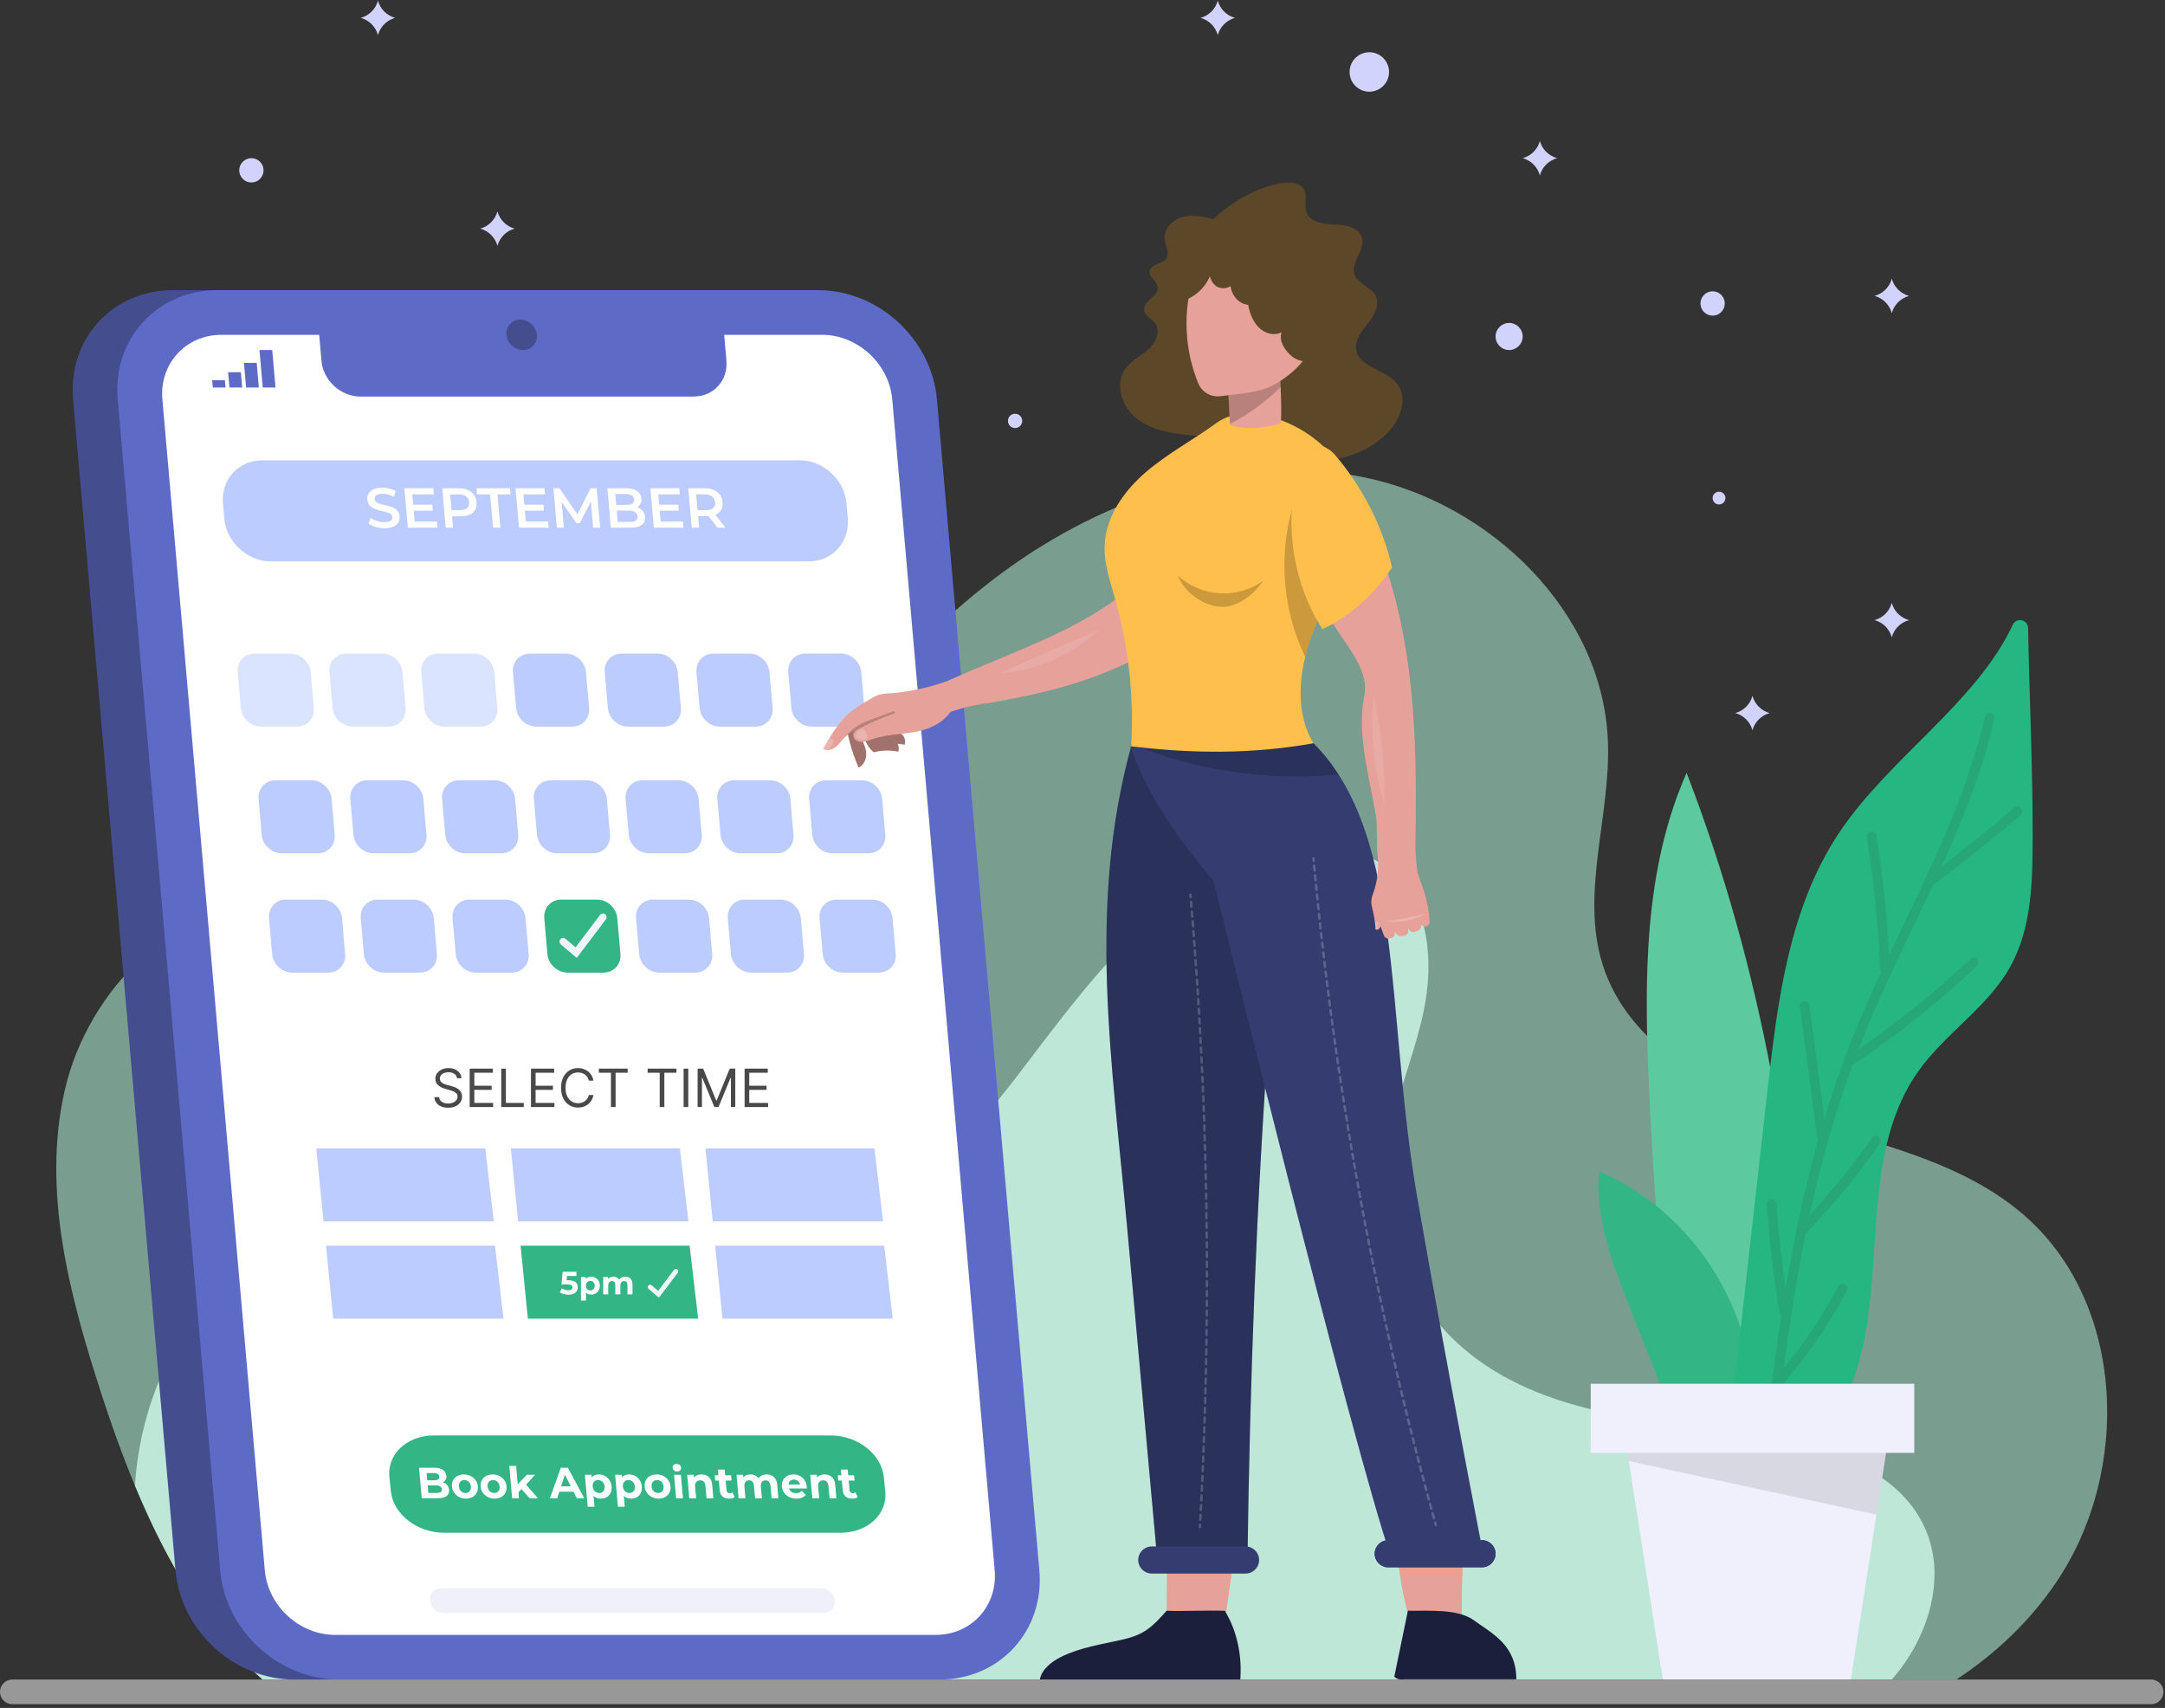 <svg width="445" height="351" viewBox="0 0 445 351" fill="none" xmlns="http://www.w3.org/2000/svg">
<rect x="0" y="0" width="445" height="351" fill="#333333" stroke="none"/>
<circle cx="248" cy="149" r="2" fill="#C4C4C4"/>
<path d="M53.985 345.168H402.11C410.161 339.873 417.212 333.211 422.654 325.161C438.149 302.242 436.857 267.65 415.883 249.608C402.763 238.322 384.893 234.892 368.435 229.538C351.977 224.184 334.694 214.831 329.443 198.34C324.737 183.56 331.146 167.634 330.487 152.137C329.364 125.748 306.404 103.482 280.539 98.13C254.674 92.778 227.397 101.964 206.12 117.615C184.843 133.266 168.728 154.847 154.158 176.878C145.02 190.694 134.181 206.259 117.727 208.164C96.35 210.64 79.362 188.541 57.951 186.378C36.757 184.237 18.042 203.32 13.303 224.089C8.564 244.857 14.339 266.469 20.93 286.726C27.877 308.078 37.67 330.965 53.985 345.168Z" fill="#A8E6CF" fill-opacity="0.6"/>
<path d="M362.341 295.279C340.83 291.978 317.154 291.24 300.681 277.019C289.44 267.315 283.396 251.911 285.04 237.152C286.163 227.064 290.579 217.643 292.644 207.704C294.709 197.765 293.841 186.128 286.291 179.343C279.431 173.179 268.96 172.857 260.101 175.419C238.085 181.786 223.611 202.092 209.705 220.309C195.799 238.526 177.999 257.317 155.096 258.156C137.545 258.799 121.531 248.563 104.272 245.312C81.653 241.052 57.034 249.935 42.347 267.656C33.603 278.206 28.593 291.633 27.737 305.295C34.068 320.528 42.369 335.052 53.988 345.168H388.845C396.319 336.682 400.284 324.177 395.602 313.915C390.092 301.846 375.453 297.291 362.341 295.279Z" fill="#BEE7D7"/>
<path d="M183.963 345.168H60.488C48.088 345.168 37.156 335.116 36.071 322.716L15.019 82.084C13.934 69.684 23.107 59.632 35.507 59.632H158.981C171.381 59.632 182.313 69.684 183.398 82.084L204.451 322.716C205.536 335.116 196.363 345.168 183.963 345.168Z" fill="#444E8F"/>
<path d="M193.142 345.168H69.668C57.268 345.168 46.336 335.116 45.251 322.716L24.199 82.084C23.114 69.684 32.287 59.632 44.687 59.632H168.161C180.561 59.632 191.493 69.684 192.578 82.084L213.631 322.716C214.715 335.116 205.542 345.168 193.142 345.168Z" fill="#5E6BC6"/>
<path d="M168.964 68.811H148.848L149.313 74.131C149.668 78.192 146.654 81.496 142.593 81.496H74.08C70.019 81.496 66.426 78.192 66.071 74.131L65.606 68.811H45.49C38.171 68.811 32.738 74.765 33.378 82.084L54.43 322.716C55.07 330.035 61.545 335.99 68.864 335.99H192.339C199.658 335.99 205.091 330.036 204.45 322.716L183.397 82.084C182.758 74.765 176.283 68.811 168.964 68.811Z" fill="white"/>
<path d="M93.931 221.589C93.885 221.198 93.697 220.895 93.368 220.679C93.039 220.463 92.635 220.355 92.157 220.355C91.808 220.355 91.502 220.412 91.239 220.525C90.98 220.638 90.777 220.793 90.63 220.991C90.486 221.189 90.414 221.414 90.414 221.666C90.414 221.877 90.464 222.058 90.564 222.21C90.667 222.359 90.799 222.484 90.958 222.584C91.117 222.682 91.284 222.763 91.459 222.827C91.634 222.889 91.795 222.939 91.941 222.977L92.743 223.193C92.949 223.247 93.178 223.322 93.43 223.417C93.684 223.512 93.927 223.642 94.158 223.806C94.392 223.968 94.585 224.177 94.737 224.431C94.888 224.686 94.964 224.998 94.964 225.368C94.964 225.795 94.853 226.18 94.629 226.525C94.408 226.869 94.084 227.143 93.657 227.346C93.233 227.549 92.718 227.651 92.111 227.651C91.545 227.651 91.055 227.56 90.642 227.377C90.23 227.195 89.906 226.94 89.67 226.614C89.436 226.287 89.304 225.908 89.273 225.476H90.26C90.286 225.774 90.386 226.021 90.561 226.216C90.738 226.409 90.962 226.553 91.232 226.648C91.504 226.741 91.797 226.787 92.111 226.787C92.476 226.787 92.804 226.728 93.094 226.61C93.385 226.489 93.615 226.322 93.784 226.108C93.954 225.892 94.039 225.641 94.039 225.353C94.039 225.09 93.966 224.877 93.819 224.713C93.673 224.548 93.48 224.414 93.241 224.311C93.002 224.209 92.743 224.119 92.466 224.042L91.494 223.764C90.877 223.587 90.388 223.333 90.028 223.004C89.669 222.675 89.489 222.245 89.489 221.712C89.489 221.27 89.608 220.885 89.847 220.556C90.089 220.224 90.413 219.967 90.819 219.784C91.228 219.599 91.684 219.507 92.188 219.507C92.697 219.507 93.149 219.598 93.545 219.78C93.941 219.96 94.255 220.207 94.486 220.521C94.72 220.835 94.844 221.191 94.856 221.589H93.931Z" fill="#494949"/>
<path d="M96.537 227.512V219.615H101.303V220.463H97.493V223.131H101.056V223.98H97.493V226.664H101.365V227.512H96.537Z" fill="#494949"/>
<path d="M103.027 227.512V219.615H103.983V226.664H107.654V227.512H103.027Z" fill="#494949"/>
<path d="M109.135 227.512V219.615H113.901V220.463H110.091V223.131H113.654V223.98H110.091V226.664H113.963V227.512H109.135Z" fill="#494949"/>
<path d="M121.98 222.083H121.023C120.967 221.808 120.868 221.566 120.726 221.358C120.587 221.149 120.418 220.975 120.217 220.833C120.019 220.689 119.8 220.581 119.558 220.509C119.316 220.437 119.064 220.401 118.802 220.401C118.324 220.401 117.891 220.522 117.503 220.764C117.117 221.005 116.81 221.362 116.581 221.832C116.355 222.302 116.242 222.88 116.242 223.563C116.242 224.247 116.355 224.824 116.581 225.295C116.81 225.765 117.117 226.121 117.503 226.363C117.891 226.605 118.324 226.725 118.802 226.725C119.064 226.725 119.316 226.689 119.558 226.617C119.8 226.545 120.019 226.439 120.217 226.297C120.418 226.153 120.587 225.977 120.726 225.769C120.868 225.558 120.967 225.317 121.023 225.044H121.98C121.908 225.448 121.776 225.809 121.586 226.128C121.396 226.446 121.159 226.718 120.877 226.941C120.594 227.162 120.276 227.331 119.924 227.447C119.575 227.562 119.201 227.62 118.802 227.62C118.129 227.62 117.53 227.456 117.005 227.126C116.481 226.797 116.068 226.33 115.767 225.723C115.467 225.116 115.316 224.396 115.316 223.563C115.316 222.73 115.467 222.011 115.767 221.404C116.068 220.797 116.481 220.329 117.005 220C117.53 219.671 118.129 219.507 118.802 219.507C119.201 219.507 119.575 219.565 119.924 219.68C120.276 219.796 120.594 219.966 120.877 220.189C121.159 220.41 121.396 220.68 121.586 220.999C121.776 221.315 121.908 221.676 121.98 222.083Z" fill="#494949"/>
<path d="M123.093 220.463V219.615H129.016V220.463H126.533V227.512H125.576V220.463H123.093Z" fill="#494949"/>
<path d="M133.114 220.463V219.615H139.037V220.463H136.554V227.512H135.598V220.463H133.114Z" fill="#494949"/>
<path d="M141.469 219.615V227.512H140.513V219.615H141.469Z" fill="#494949"/>
<path d="M143.387 219.615H144.528L147.212 226.17H147.305L149.989 219.615H151.13V227.512H150.235V221.512H150.158L147.69 227.512H146.827L144.359 221.512H144.282V227.512H143.387V219.615Z" fill="#494949"/>
<path d="M153.048 227.512V219.615H157.814V220.463H154.004V223.131H157.567V223.98H154.004V226.664H157.875V227.512H153.048Z" fill="#494949"/>
<path opacity="0.1" d="M169.288 331.494H91.13C89.726 331.494 88.488 330.356 88.366 328.952C88.243 327.548 89.282 326.41 90.686 326.41H168.844C170.248 326.41 171.486 327.548 171.608 328.952C171.73 330.356 170.692 331.494 169.288 331.494Z" fill="#5E6BC6"/>
<path d="M166.169 115.381H55.733C50.836 115.381 46.518 111.411 46.089 106.513L45.822 103.464C45.394 98.566 49.016 94.596 53.914 94.596H164.35C169.247 94.596 173.565 98.566 173.993 103.464L174.26 106.513C174.689 111.41 171.066 115.381 166.169 115.381Z" fill="#BCCCFF"/>
<path d="M172.776 315.001H91.29C85.73 315.001 80.829 311.181 80.342 306.468L80.039 303.534C79.552 298.822 83.665 295.001 89.225 295.001H170.711C176.27 295.001 181.172 298.821 181.658 303.534L181.961 306.468C182.449 311.181 178.336 315.001 172.776 315.001Z" fill="#34B586"/>
<path d="M110.354 68.811C110.505 70.538 109.227 71.938 107.501 71.938C105.774 71.938 104.252 70.538 104.1 68.811C103.949 67.084 105.226 65.684 106.953 65.684C108.68 65.684 110.203 67.084 110.354 68.811Z" fill="#444E8F"/>
<path d="M79.054 108.561C78.419 108.561 77.803 108.472 77.207 108.295C76.61 108.109 76.128 107.874 75.763 107.589L76.183 106.42C76.531 106.674 76.952 106.887 77.447 107.056C77.942 107.226 78.441 107.311 78.945 107.311C79.371 107.311 79.711 107.265 79.966 107.172C80.222 107.079 80.404 106.956 80.515 106.802C80.624 106.64 80.671 106.458 80.653 106.258C80.631 106.011 80.525 105.814 80.334 105.668C80.142 105.513 79.9 105.394 79.606 105.309C79.319 105.216 78.998 105.131 78.642 105.054C78.295 104.977 77.942 104.888 77.585 104.788C77.235 104.68 76.909 104.545 76.609 104.383C76.315 104.213 76.067 103.989 75.865 103.712C75.662 103.434 75.542 103.079 75.504 102.647C75.466 102.207 75.547 101.806 75.747 101.443C75.955 101.073 76.29 100.78 76.751 100.564C77.219 100.34 77.825 100.228 78.569 100.228C79.056 100.228 79.546 100.29 80.037 100.413C80.528 100.537 80.962 100.714 81.338 100.946L80.964 102.115C80.581 101.899 80.192 101.74 79.796 101.64C79.399 101.532 79.023 101.478 78.666 101.478C78.248 101.478 77.912 101.528 77.657 101.629C77.41 101.729 77.232 101.86 77.122 102.022C77.02 102.184 76.978 102.369 76.997 102.578C77.018 102.824 77.121 103.025 77.305 103.179C77.496 103.326 77.735 103.442 78.021 103.527C78.315 103.611 78.64 103.696 78.996 103.781C79.351 103.858 79.703 103.947 80.053 104.047C80.41 104.148 80.735 104.279 81.028 104.441C81.329 104.603 81.577 104.823 81.772 105.1C81.974 105.378 82.094 105.729 82.131 106.154C82.169 106.586 82.084 106.987 81.876 107.357C81.675 107.72 81.341 108.013 80.873 108.237C80.404 108.453 79.797 108.561 79.054 108.561ZM84.809 103.712H88.852L88.96 104.95H84.917L84.809 103.712ZM85.229 107.184H89.818L89.928 108.445H83.829L83.12 100.344H89.056L89.167 101.605H84.741L85.229 107.184ZM91.612 108.445L90.903 100.344H94.248C94.969 100.344 95.594 100.46 96.126 100.691C96.665 100.923 97.093 101.254 97.409 101.686C97.726 102.118 97.91 102.632 97.963 103.226C98.014 103.82 97.92 104.333 97.679 104.765C97.438 105.197 97.068 105.529 96.57 105.76C96.079 105.992 95.473 106.107 94.753 106.107H92.243L92.856 105.401L93.122 108.445H91.612ZM92.87 105.563L92.132 104.834H94.572C95.238 104.834 95.725 104.695 96.034 104.418C96.35 104.132 96.485 103.735 96.441 103.226C96.395 102.709 96.19 102.311 95.825 102.034C95.468 101.756 94.956 101.617 94.29 101.617H91.85L92.459 100.876L92.87 105.563ZM101.339 108.445L100.741 101.617H98.046L97.935 100.344H104.835L104.947 101.617H102.251L102.849 108.445H101.339ZM107.657 103.712H111.7L111.809 104.95H107.766L107.657 103.712ZM108.078 107.184H112.666L112.777 108.445H106.678L105.969 100.344H111.905L112.015 101.605H107.589L108.078 107.184ZM114.46 108.445L113.751 100.344H114.994L119.067 106.258H118.416L121.395 100.344H122.638L123.359 108.445H121.93L121.405 102.578H121.707L119.166 107.519H118.492L115.039 102.578H115.387L115.901 108.445H114.46ZM125.556 108.445L124.847 100.344H128.657C129.633 100.344 130.393 100.537 130.938 100.923C131.482 101.301 131.783 101.81 131.839 102.45C131.876 102.882 131.808 103.253 131.634 103.561C131.459 103.862 131.208 104.097 130.882 104.267C130.564 104.429 130.207 104.51 129.812 104.51L129.984 104.094C130.441 104.094 130.859 104.178 131.238 104.348C131.616 104.51 131.924 104.749 132.161 105.066C132.405 105.382 132.548 105.776 132.589 106.246C132.65 106.941 132.43 107.481 131.929 107.866C131.429 108.252 130.652 108.445 129.599 108.445H125.556ZM126.963 107.265H129.402C129.968 107.265 130.393 107.172 130.679 106.987C130.965 106.802 131.09 106.505 131.054 106.096C131.019 105.695 130.842 105.401 130.524 105.216C130.205 105.023 129.763 104.927 129.198 104.927H126.642L126.54 103.758H128.793C129.32 103.758 129.715 103.665 129.977 103.48C130.247 103.295 130.366 103.017 130.334 102.647C130.301 102.269 130.133 101.987 129.83 101.802C129.535 101.617 129.124 101.524 128.598 101.524H126.46L126.963 107.265ZM135.373 103.712H139.416L139.524 104.95H135.482L135.373 103.712ZM135.793 107.184H140.382L140.492 108.445H134.393L133.684 100.344H139.621L139.731 101.605H135.305L135.793 107.184ZM142.176 108.445L141.467 100.344H144.813C145.533 100.344 146.159 100.46 146.69 100.691C147.229 100.923 147.657 101.254 147.974 101.686C148.291 102.118 148.475 102.632 148.527 103.226C148.579 103.82 148.484 104.333 148.243 104.765C148.002 105.189 147.632 105.517 147.133 105.749C146.641 105.972 146.035 106.084 145.315 106.084H142.806L143.42 105.401L143.686 108.445H142.176ZM147.497 108.445L145.183 105.506H146.798L149.123 108.445H147.497ZM143.434 105.563L142.697 104.846H145.137C145.803 104.846 146.29 104.703 146.598 104.418C146.914 104.132 147.05 103.735 147.005 103.226C146.96 102.709 146.755 102.311 146.39 102.034C146.032 101.756 145.52 101.617 144.854 101.617H142.415L143.024 100.876L143.434 105.563Z" fill="white"/>
<path d="M86.686 307.912L86.137 301.636H89.215C90.007 301.636 90.614 301.785 91.036 302.084C91.464 302.383 91.7 302.778 91.743 303.268C91.772 303.596 91.716 303.883 91.575 304.128C91.434 304.367 91.228 304.553 90.958 304.684C90.687 304.816 90.369 304.881 90.003 304.881L90.142 304.514C90.538 304.514 90.895 304.58 91.212 304.711C91.529 304.837 91.783 305.025 91.973 305.276C92.169 305.527 92.282 305.835 92.314 306.199C92.362 306.737 92.185 307.159 91.786 307.464C91.386 307.762 90.772 307.912 89.944 307.912H86.686ZM88.04 306.818H89.741C90.119 306.818 90.398 306.758 90.58 306.639C90.767 306.513 90.849 306.316 90.825 306.047C90.802 305.784 90.686 305.59 90.477 305.464C90.274 305.333 89.983 305.267 89.605 305.267H87.796L87.703 304.209H89.26C89.614 304.209 89.879 304.149 90.055 304.03C90.236 303.904 90.315 303.716 90.293 303.465C90.272 303.22 90.16 303.038 89.957 302.918C89.76 302.792 89.485 302.73 89.131 302.73H87.682L88.04 306.818ZM95.779 307.984C95.263 307.984 94.795 307.876 94.374 307.661C93.959 307.446 93.619 307.153 93.352 306.782C93.091 306.406 92.94 305.978 92.898 305.5C92.856 305.016 92.932 304.589 93.128 304.218C93.329 303.841 93.618 303.549 93.996 303.339C94.379 303.124 94.829 303.017 95.345 303.017C95.855 303.017 96.32 303.124 96.741 303.339C97.161 303.549 97.502 303.838 97.762 304.209C98.022 304.58 98.174 305.01 98.217 305.5C98.259 305.978 98.182 306.406 97.987 306.782C97.792 307.153 97.502 307.446 97.119 307.661C96.736 307.876 96.289 307.984 95.779 307.984ZM95.679 306.836C95.913 306.836 96.118 306.782 96.295 306.675C96.472 306.567 96.605 306.415 96.696 306.217C96.786 306.014 96.819 305.775 96.795 305.5C96.77 305.219 96.695 304.98 96.57 304.783C96.445 304.586 96.285 304.433 96.089 304.326C95.894 304.218 95.679 304.164 95.445 304.164C95.211 304.164 95.006 304.218 94.829 304.326C94.653 304.433 94.516 304.586 94.419 304.783C94.329 304.98 94.296 305.219 94.32 305.5C94.344 305.775 94.419 306.014 94.545 306.217C94.676 306.415 94.84 306.567 95.035 306.675C95.23 306.782 95.445 306.836 95.679 306.836ZM101.677 307.984C101.161 307.984 100.692 307.876 100.272 307.661C99.857 307.446 99.516 307.153 99.25 306.782C98.989 306.406 98.837 305.978 98.796 305.5C98.753 305.016 98.83 304.589 99.025 304.218C99.226 303.841 99.516 303.549 99.893 303.339C100.277 303.124 100.726 303.017 101.242 303.017C101.752 303.017 102.218 303.124 102.638 303.339C103.059 303.549 103.399 303.838 103.66 304.209C103.92 304.58 104.072 305.01 104.115 305.5C104.156 305.978 104.08 306.406 103.885 306.782C103.689 307.153 103.4 307.446 103.017 307.661C102.633 307.876 102.187 307.984 101.677 307.984ZM101.576 306.836C101.81 306.836 102.016 306.782 102.192 306.675C102.369 306.567 102.503 306.415 102.593 306.217C102.684 306.014 102.717 305.775 102.693 305.5C102.668 305.219 102.593 304.98 102.468 304.783C102.342 304.586 102.182 304.433 101.987 304.326C101.791 304.218 101.577 304.164 101.343 304.164C101.109 304.164 100.903 304.218 100.727 304.326C100.55 304.433 100.413 304.586 100.317 304.783C100.226 304.98 100.193 305.219 100.218 305.5C100.242 305.775 100.317 306.014 100.442 306.217C100.574 306.415 100.737 306.567 100.932 306.675C101.128 306.782 101.342 306.836 101.576 306.836ZM106.339 306.926L106.226 305.222L108.298 303.088H109.972L107.995 305.285L107.318 305.877L106.339 306.926ZM105.264 307.912L104.682 301.259H106.086L106.668 307.912H105.264ZM108.873 307.912L107.058 305.886L107.845 304.801L110.574 307.912H108.873ZM113.025 307.912L115.284 301.636H116.724L120.09 307.912H118.56L115.771 302.371H116.347L114.519 307.912H113.025ZM114.312 306.567L114.602 305.464H117.842L118.335 306.567H114.312ZM123.513 307.984C123.105 307.984 122.74 307.894 122.419 307.715C122.097 307.535 121.833 307.263 121.627 306.899C121.427 306.528 121.302 306.062 121.253 305.5C121.203 304.932 121.243 304.466 121.373 304.101C121.503 303.737 121.714 303.465 122.004 303.286C122.294 303.106 122.652 303.017 123.078 303.017C123.534 303.017 123.952 303.121 124.33 303.33C124.714 303.534 125.027 303.821 125.269 304.191C125.518 304.562 125.664 304.998 125.708 305.5C125.752 306.008 125.683 306.447 125.499 306.818C125.322 307.189 125.059 307.476 124.711 307.679C124.368 307.882 123.969 307.984 123.513 307.984ZM120.797 309.651L120.223 303.088H121.564L121.65 304.075L121.749 305.509L121.963 306.935L122.201 309.651H120.797ZM123.17 306.836C123.404 306.836 123.606 306.782 123.777 306.675C123.953 306.567 124.087 306.415 124.178 306.217C124.274 306.014 124.31 305.775 124.286 305.5C124.261 305.219 124.183 304.98 124.052 304.783C123.927 304.586 123.766 304.433 123.571 304.326C123.382 304.218 123.17 304.164 122.936 304.164C122.702 304.164 122.497 304.218 122.32 304.326C122.143 304.433 122.01 304.586 121.919 304.783C121.828 304.98 121.795 305.219 121.82 305.5C121.844 305.775 121.919 306.014 122.045 306.217C122.17 306.415 122.33 306.567 122.526 306.675C122.721 306.782 122.936 306.836 123.17 306.836ZM129.727 307.984C129.319 307.984 128.954 307.894 128.633 307.715C128.311 307.535 128.047 307.263 127.841 306.899C127.641 306.528 127.516 306.062 127.467 305.5C127.417 304.932 127.457 304.466 127.587 304.101C127.717 303.737 127.928 303.465 128.218 303.286C128.508 303.106 128.866 303.017 129.292 303.017C129.748 303.017 130.165 303.121 130.544 303.33C130.928 303.534 131.241 303.821 131.483 304.191C131.732 304.562 131.878 304.998 131.922 305.5C131.966 306.008 131.897 306.447 131.713 306.818C131.536 307.189 131.273 307.476 130.924 307.679C130.582 307.882 130.183 307.984 129.727 307.984ZM127.011 309.651L126.437 303.088H127.778L127.864 304.075L127.962 305.509L128.177 306.935L128.415 309.651H127.011ZM129.384 306.836C129.618 306.836 129.82 306.782 129.991 306.675C130.167 306.567 130.301 306.415 130.391 306.217C130.488 306.014 130.524 305.775 130.5 305.5C130.475 305.219 130.397 304.98 130.266 304.783C130.141 304.586 129.98 304.433 129.785 304.326C129.595 304.218 129.384 304.164 129.15 304.164C128.916 304.164 128.71 304.218 128.534 304.326C128.357 304.433 128.224 304.586 128.133 304.783C128.042 304.98 128.009 305.219 128.034 305.5C128.058 305.775 128.133 306.014 128.258 306.217C128.384 306.415 128.544 306.567 128.74 306.675C128.935 306.782 129.15 306.836 129.384 306.836ZM135.383 307.984C134.867 307.984 134.399 307.876 133.978 307.661C133.563 307.446 133.222 307.153 132.956 306.782C132.695 306.406 132.543 305.978 132.502 305.5C132.459 305.016 132.536 304.589 132.731 304.218C132.932 303.841 133.222 303.549 133.599 303.339C133.983 303.124 134.432 303.017 134.948 303.017C135.458 303.017 135.924 303.124 136.344 303.339C136.765 303.549 137.105 303.838 137.366 304.209C137.626 304.58 137.778 305.01 137.821 305.5C137.862 305.978 137.786 306.406 137.591 306.782C137.395 307.153 137.106 307.446 136.723 307.661C136.34 307.876 135.893 307.984 135.383 307.984ZM135.283 306.836C135.517 306.836 135.722 306.782 135.898 306.675C136.075 306.567 136.209 306.415 136.299 306.217C136.39 306.014 136.423 305.775 136.399 305.5C136.374 305.219 136.299 304.98 136.174 304.783C136.049 304.586 135.888 304.433 135.693 304.326C135.497 304.218 135.283 304.164 135.049 304.164C134.815 304.164 134.609 304.218 134.433 304.326C134.256 304.433 134.12 304.586 134.023 304.783C133.932 304.98 133.899 305.219 133.924 305.5C133.948 305.775 134.023 306.014 134.148 306.217C134.28 306.415 134.443 306.567 134.638 306.675C134.834 306.782 135.049 306.836 135.283 306.836ZM138.97 307.912L138.548 303.088H139.952L140.374 307.912H138.97ZM139.191 302.416C138.933 302.416 138.717 302.341 138.541 302.192C138.366 302.042 138.269 301.857 138.25 301.636C138.23 301.415 138.295 301.229 138.444 301.08C138.593 300.931 138.797 300.856 139.055 300.856C139.313 300.856 139.529 300.928 139.703 301.071C139.877 301.209 139.974 301.388 139.993 301.609C140.014 301.842 139.95 302.036 139.801 302.192C139.659 302.341 139.455 302.416 139.191 302.416ZM144.192 303.017C144.576 303.017 144.924 303.094 145.238 303.25C145.557 303.399 145.818 303.632 146.019 303.949C146.221 304.26 146.343 304.66 146.385 305.15L146.627 307.912H145.223L145 305.366C144.966 304.977 144.854 304.69 144.664 304.505C144.48 304.32 144.232 304.227 143.92 304.227C143.698 304.227 143.501 304.275 143.329 304.37C143.163 304.46 143.037 304.601 142.952 304.792C142.873 304.983 142.846 305.228 142.872 305.527L143.081 307.912H141.677L141.255 303.088H142.596L142.713 304.424L142.426 304.021C142.571 303.698 142.799 303.45 143.107 303.277C143.416 303.103 143.778 303.017 144.192 303.017ZM149.886 307.984C149.316 307.984 148.86 307.84 148.516 307.553C148.173 307.26 147.976 306.827 147.926 306.253L147.555 302.021H148.959L149.328 306.235C149.346 306.439 149.414 306.597 149.532 306.71C149.649 306.818 149.801 306.872 149.987 306.872C150.209 306.872 150.393 306.812 150.538 306.693L151.002 307.679C150.867 307.78 150.7 307.858 150.501 307.912C150.307 307.96 150.102 307.984 149.886 307.984ZM147.005 304.272L146.911 303.196H150.268L150.362 304.272H147.005ZM157.583 303.017C157.967 303.017 158.313 303.094 158.621 303.25C158.934 303.399 159.188 303.632 159.384 303.949C159.585 304.26 159.707 304.66 159.75 305.15L159.992 307.912H158.588L158.365 305.366C158.331 304.977 158.225 304.69 158.047 304.505C157.869 304.32 157.632 304.227 157.338 304.227C157.134 304.227 156.956 304.275 156.802 304.37C156.648 304.46 156.534 304.598 156.46 304.783C156.386 304.968 156.362 305.204 156.387 305.491L156.599 307.912H155.195L154.972 305.366C154.938 304.977 154.832 304.69 154.654 304.505C154.482 304.32 154.248 304.227 153.954 304.227C153.75 304.227 153.572 304.275 153.418 304.37C153.264 304.46 153.15 304.598 153.076 304.783C153.002 304.968 152.978 305.204 153.003 305.491L153.215 307.912H151.811L151.389 303.088H152.73L152.845 304.406L152.559 304.021C152.699 303.692 152.914 303.444 153.205 303.277C153.502 303.103 153.848 303.017 154.244 303.017C154.688 303.017 155.085 303.13 155.435 303.357C155.791 303.578 156.042 303.919 156.191 304.379L155.684 304.245C155.813 303.868 156.045 303.569 156.38 303.348C156.72 303.127 157.121 303.017 157.583 303.017ZM163.695 307.984C163.143 307.984 162.647 307.876 162.209 307.661C161.776 307.446 161.429 307.153 161.169 306.782C160.908 306.406 160.756 305.978 160.714 305.5C160.672 305.016 160.746 304.589 160.935 304.218C161.13 303.841 161.414 303.549 161.785 303.339C162.156 303.124 162.588 303.017 163.08 303.017C163.554 303.017 163.989 303.118 164.385 303.321C164.786 303.519 165.114 303.806 165.369 304.182C165.624 304.553 165.774 304.998 165.819 305.518C165.824 305.572 165.826 305.635 165.827 305.706C165.826 305.772 165.826 305.835 165.825 305.895H161.892L161.821 305.079H165.016L164.497 305.321C164.475 305.07 164.405 304.852 164.286 304.666C164.168 304.481 164.015 304.338 163.826 304.236C163.636 304.128 163.422 304.075 163.182 304.075C162.942 304.075 162.733 304.128 162.557 304.236C162.386 304.338 162.258 304.484 162.172 304.675C162.086 304.861 162.055 305.082 162.077 305.339L162.096 305.554C162.119 305.817 162.197 306.05 162.328 306.253C162.466 306.45 162.644 306.603 162.863 306.71C163.088 306.812 163.345 306.863 163.633 306.863C163.891 306.863 164.112 306.824 164.298 306.746C164.489 306.669 164.659 306.552 164.807 306.397L165.625 307.204C165.425 307.455 165.163 307.649 164.839 307.786C164.514 307.918 164.133 307.984 163.695 307.984ZM169.478 303.017C169.862 303.017 170.211 303.094 170.524 303.25C170.843 303.399 171.104 303.632 171.305 303.949C171.507 304.26 171.629 304.66 171.672 305.15L171.913 307.912H170.509L170.286 305.366C170.252 304.977 170.14 304.69 169.95 304.505C169.766 304.32 169.518 304.227 169.206 304.227C168.984 304.227 168.787 304.275 168.615 304.37C168.449 304.46 168.323 304.601 168.238 304.792C168.159 304.983 168.132 305.228 168.159 305.527L168.367 307.912H166.963L166.541 303.088H167.882L167.999 304.424L167.712 304.021C167.857 303.698 168.085 303.45 168.394 303.277C168.702 303.103 169.064 303.017 169.478 303.017ZM175.172 307.984C174.602 307.984 174.146 307.84 173.803 307.553C173.459 307.26 173.262 306.827 173.212 306.253L172.841 302.021H174.245L174.614 306.235C174.632 306.439 174.7 306.597 174.818 306.71C174.935 306.818 175.087 306.872 175.273 306.872C175.495 306.872 175.679 306.812 175.824 306.693L176.289 307.679C176.153 307.78 175.986 307.858 175.787 307.912C175.593 307.96 175.388 307.984 175.172 307.984ZM172.291 304.272L172.197 303.196H175.554L175.648 304.272H172.291Z" fill="white"/>
<path d="M61.023 149.325H53.656C51.546 149.325 49.686 147.614 49.501 145.504L48.856 138.137C48.671 136.027 50.232 134.316 52.342 134.316H59.709C61.819 134.316 63.679 136.027 63.864 138.137L64.509 145.504C64.694 147.615 63.133 149.325 61.023 149.325Z" fill="#DBE4FF"/>
<path d="M79.883 149.325H72.516C70.406 149.325 68.546 147.614 68.361 145.504L67.716 138.137C67.531 136.027 69.092 134.316 71.202 134.316H78.569C80.679 134.316 82.539 136.027 82.724 138.137L83.369 145.504C83.554 147.615 81.993 149.325 79.883 149.325Z" fill="#DBE4FF"/>
<path d="M98.744 149.325H91.377C89.267 149.325 87.407 147.614 87.222 145.504L86.577 138.137C86.392 136.027 87.953 134.316 90.063 134.316H97.43C99.54 134.316 101.4 136.027 101.585 138.137L102.23 145.504C102.415 147.615 100.854 149.325 98.744 149.325Z" fill="#DBE4FF"/>
<path d="M117.604 149.325H110.237C108.127 149.325 106.267 147.614 106.082 145.504L105.437 138.137C105.252 136.027 106.813 134.316 108.923 134.316H116.29C118.4 134.316 120.26 136.027 120.445 138.137L121.09 145.504C121.275 147.615 119.714 149.325 117.604 149.325Z" fill="#BCCCFF"/>
<path d="M136.465 149.325H129.098C126.988 149.325 125.128 147.614 124.943 145.504L124.298 138.137C124.113 136.027 125.674 134.316 127.784 134.316H135.151C137.261 134.316 139.121 136.027 139.306 138.137L139.951 145.504C140.136 147.615 138.575 149.325 136.465 149.325Z" fill="#BCCCFF"/>
<path d="M155.325 149.325H147.958C145.848 149.325 143.988 147.614 143.803 145.504L143.158 138.137C142.973 136.027 144.534 134.316 146.644 134.316H154.011C156.121 134.316 157.981 136.027 158.166 138.137L158.811 145.504C158.996 147.615 157.435 149.325 155.325 149.325Z" fill="#BCCCFF"/>
<path d="M174.186 149.325H166.819C164.709 149.325 162.849 147.614 162.664 145.504L162.019 138.137C161.834 136.027 163.395 134.316 165.505 134.316H172.872C174.982 134.316 176.842 136.027 177.027 138.137L177.672 145.504C177.856 147.615 176.296 149.325 174.186 149.325Z" fill="#BCCCFF"/>
<path d="M65.313 175.368H57.946C55.836 175.368 53.976 173.657 53.791 171.547L53.146 164.18C52.961 162.07 54.522 160.359 56.632 160.359H63.999C66.109 160.359 67.969 162.07 68.154 164.18L68.799 171.547C68.984 173.657 67.423 175.368 65.313 175.368Z" fill="#BCCCFF"/>
<path d="M84.174 175.368H76.807C74.697 175.368 72.837 173.657 72.652 171.547L72.007 164.18C71.822 162.07 73.383 160.359 75.493 160.359H82.86C84.97 160.359 86.83 162.07 87.015 164.18L87.66 171.547C87.845 173.657 86.284 175.368 84.174 175.368Z" fill="#BCCCFF"/>
<path d="M103.034 175.368H95.667C93.557 175.368 91.697 173.657 91.512 171.547L90.867 164.18C90.682 162.07 92.243 160.359 94.353 160.359H101.72C103.83 160.359 105.69 162.07 105.875 164.18L106.52 171.547C106.705 173.657 105.144 175.368 103.034 175.368Z" fill="#BCCCFF"/>
<path d="M121.895 175.368H114.528C112.418 175.368 110.558 173.657 110.373 171.547L109.728 164.18C109.543 162.07 111.104 160.359 113.214 160.359H120.581C122.691 160.359 124.551 162.07 124.736 164.18L125.381 171.547C125.566 173.657 124.005 175.368 121.895 175.368Z" fill="#BCCCFF"/>
<path d="M140.755 175.368H133.388C131.278 175.368 129.418 173.657 129.233 171.547L128.588 164.18C128.403 162.07 129.964 160.359 132.074 160.359H139.441C141.551 160.359 143.411 162.07 143.596 164.18L144.241 171.547C144.426 173.657 142.865 175.368 140.755 175.368Z" fill="#BCCCFF"/>
<path d="M159.616 175.368H152.249C150.139 175.368 148.279 173.657 148.094 171.547L147.449 164.18C147.264 162.07 148.825 160.359 150.935 160.359H158.302C160.412 160.359 162.272 162.07 162.457 164.18L163.102 171.547C163.287 173.657 161.726 175.368 159.616 175.368Z" fill="#BCCCFF"/>
<path d="M178.476 175.368H171.109C168.999 175.368 167.139 173.657 166.954 171.547L166.309 164.18C166.124 162.07 167.685 160.359 169.795 160.359H177.162C179.272 160.359 181.132 162.07 181.317 164.18L181.962 171.547C182.147 173.657 180.586 175.368 178.476 175.368Z" fill="#BCCCFF"/>
<path d="M67.459 199.889H60.092C57.982 199.889 56.122 198.178 55.937 196.068L55.292 188.701C55.107 186.591 56.668 184.88 58.778 184.88H66.145C68.255 184.88 70.115 186.591 70.3 188.701L70.945 196.068C71.13 198.178 69.569 199.889 67.459 199.889Z" fill="#BCCCFF"/>
<path d="M86.319 199.889H78.952C76.842 199.889 74.982 198.178 74.797 196.068L74.152 188.701C73.967 186.591 75.528 184.88 77.638 184.88H85.005C87.115 184.88 88.975 186.591 89.16 188.701L89.805 196.068C89.99 198.178 88.429 199.889 86.319 199.889Z" fill="#BCCCFF"/>
<path d="M105.179 199.889H97.812C95.702 199.889 93.842 198.178 93.657 196.068L93.012 188.701C92.827 186.591 94.388 184.88 96.498 184.88H103.865C105.975 184.88 107.835 186.591 108.02 188.701L108.665 196.068C108.85 198.178 107.29 199.889 105.179 199.889Z" fill="#BCCCFF"/>
<path d="M124.04 199.889H116.673C114.563 199.889 112.703 198.178 112.518 196.068L111.873 188.701C111.688 186.591 113.249 184.88 115.359 184.88H122.726C124.836 184.88 126.696 186.591 126.881 188.701L127.526 196.068C127.711 198.178 126.15 199.889 124.04 199.889Z" fill="#34B586"/>
<path d="M118.544 196.869L115.264 194.074C114.949 193.805 114.91 193.332 115.179 193.016C115.447 192.701 115.922 192.663 116.236 192.932L118.305 194.695L123.332 188.04C123.581 187.709 124.05 187.643 124.382 187.893C124.712 188.144 124.777 188.613 124.528 188.944L118.544 196.869Z" fill="#F2F5FC"/>
<path d="M142.901 199.889H135.534C133.424 199.889 131.564 198.178 131.379 196.068L130.734 188.701C130.549 186.591 132.11 184.88 134.22 184.88H141.587C143.697 184.88 145.557 186.591 145.742 188.701L146.387 196.068C146.572 198.178 145.011 199.889 142.901 199.889Z" fill="#BCCCFF"/>
<path d="M161.761 199.889H154.394C152.284 199.889 150.424 198.178 150.239 196.068L149.594 188.701C149.409 186.591 150.97 184.88 153.08 184.88H160.447C162.557 184.88 164.417 186.591 164.602 188.701L165.247 196.068C165.432 198.178 163.871 199.889 161.761 199.889Z" fill="#BCCCFF"/>
<path d="M180.621 199.889H173.254C171.144 199.889 169.284 198.178 169.099 196.068L168.454 188.701C168.269 186.591 169.83 184.88 171.94 184.88H179.307C181.417 184.88 183.277 186.591 183.462 188.701L184.107 196.068C184.292 198.178 182.732 199.889 180.621 199.889Z" fill="#BCCCFF"/>
<path d="M46.362 79.636H43.738L43.607 78.137H46.231L46.362 79.636Z" fill="#5E6BC6"/>
<path d="M49.784 79.636H47.16L46.885 76.492H49.509L49.784 79.636Z" fill="#5E6BC6"/>
<path d="M53.206 79.636H50.582L50.139 74.573H52.763L53.206 79.636Z" fill="#5E6BC6"/>
<path d="M56.628 79.636H54.004L53.331 71.938H55.954L56.628 79.636Z" fill="#5E6BC6"/>
<path d="M253.804 90.963C250.366 89.784 246.665 89.715 243.056 89.283C239.447 88.851 235.701 87.952 233.028 85.489C230.355 83.026 229.208 78.601 231.364 75.675C232.573 74.035 234.536 73.151 236.056 71.794C237.576 70.437 238.629 68.034 237.404 66.406C236.695 65.463 235.323 64.923 235.176 63.752C234.935 61.835 238.23 60.854 237.946 58.943C237.764 57.719 236.114 56.954 236.284 55.729C236.489 54.251 238.868 54.35 239.705 53.115C240.486 51.963 239.523 50.464 239.382 49.08C239.166 46.967 241.056 45.105 243.116 44.587C245.176 44.069 247.339 44.552 249.408 45.034C253.219 41.431 258.146 38.564 263.311 37.651C265.013 37.35 267.14 37.403 268 38.902C268.797 40.292 267.992 42.117 268.536 43.624C269.295 45.726 272.056 46.094 274.291 46.146C276.525 46.197 279.303 46.681 279.928 48.827C280.674 51.389 277.52 53.969 278.424 56.48C279.121 58.415 281.794 58.935 282.739 60.763C283.68 62.585 282.502 64.76 281.23 66.368C279.958 67.976 278.459 69.765 278.747 71.795C279.285 75.583 284.921 75.911 287.234 78.958C289.354 81.75 287.942 85.898 285.6 88.507C281.883 92.649 276.199 94.686 270.635 94.776C265.068 94.867 259.067 92.768 253.804 90.963Z" fill="#5C4829"/>
<path d="M248.075 115.662C248.376 111.223 242.664 109.15 240.011 112.722C236.215 117.834 231.227 122.164 225.814 125.557C216.431 131.439 205.353 135.14 194.804 139.928C193.753 143.082 201.142 142.063 203.451 144.453C218.534 141.75 227.199 139.259 240.462 131.586C245.368 128.749 247.619 122.401 248.075 115.662Z" fill="#E6A19A"/>
<path d="M239.917 316.862C239.869 322.111 239.822 327.36 239.774 332.61C243.813 332.682 247.992 332.67 251.963 331.931C252.71 326.574 253.302 321.43 254.545 316.166C250.052 316.222 244.41 316.806 239.917 316.862Z" fill="#E6A19A"/>
<path d="M239.787 331.029C236.834 334.357 235.224 335.912 230.89 336.917C226.556 337.922 222.058 338.536 218.078 340.524C216.11 341.507 214.167 343.016 213.717 345.169H254.933C255.304 340.326 254.303 335.175 251.748 331.044C248.429 330.907 243.107 331.164 239.787 331.029Z" fill="#1C1F3B"/>
<path d="M246.582 141.406C243.499 143.847 235.587 150.936 232.505 153.376C223.443 186.409 228.619 218.545 231.714 252.658C233.73 274.888 235.747 297.118 237.763 319.348C244.349 320.657 249.732 321.165 256.41 320.463C256.912 284.025 258.216 247.321 260.898 210.978C261.848 198.11 266.471 184.223 265.449 171.361C264.425 158.499 258.215 146.986 246.582 141.406Z" fill="#353D70"/>
<path opacity="0.2" d="M246.582 141.406C243.499 143.847 235.587 150.936 232.505 153.376C223.443 186.409 228.619 218.545 231.714 252.658C233.73 274.888 235.747 297.118 237.763 319.348C244.349 320.657 249.732 321.165 256.41 320.463C256.912 284.025 258.216 247.321 260.898 210.978C261.848 198.11 266.471 184.223 265.449 171.361C264.425 158.499 258.215 146.986 246.582 141.406Z" fill="black"/>
<path d="M287.199 318.837C287.566 323.52 288.396 328.166 289.672 332.686C293.131 333.564 296.995 333.824 300.523 333.284C300.215 326.946 300.938 320.835 300.63 314.497C296.192 314.615 291.356 317.28 287.199 318.837Z" fill="#E6A19A"/>
<path d="M236.717 139.097C236.256 140.71 235.796 142.322 235.335 143.935C234.452 147.024 233.254 150.467 232.402 153.565C235.878 163.613 242.502 172.912 249.424 180.982C249.424 180.982 277.498 295.453 286.137 320.779H305.145C305.145 320.779 297.888 283.804 291.321 246.182C284.755 208.56 288.769 171.538 269.978 152.748C251.187 133.958 236.717 139.097 236.717 139.097Z" fill="#353D70"/>
<path opacity="0.2" d="M275.096 159.145C273.605 156.834 271.919 154.689 269.978 152.748C262.845 145.615 256.337 141.935 251.005 140.108C244.556 141.487 238.374 144.907 233.628 149.484C233.26 150.655 232.907 151.812 232.586 152.938C245.971 158.419 260.702 160.548 275.096 159.145Z" fill="black"/>
<path d="M250.116 86.88C245.294 90.386 239.96 93.195 235.449 97.091C230.937 100.988 227.197 106.326 227.039 112.285C226.944 115.87 228.141 119.344 229.125 122.793C231.952 132.702 233.099 143.088 232.505 153.375C245.074 154.908 257.517 154.99 269.978 152.747C266.634 147.276 266.828 140.302 268.522 134.118C270.216 127.934 273.235 122.197 275.279 116.12C277.323 110.043 278.344 103.258 275.982 97.297C272.6 88.765 257.54 81.482 250.116 86.88Z" fill="#FFBF4C"/>
<path opacity="0.2" d="M273.202 111.899C272.086 108.074 270.149 103.169 266.774 101.05C262.572 111.932 263.21 124.544 268.289 135.025C268.364 134.722 268.439 134.419 268.521 134.119C269.97 128.829 272.386 123.864 274.334 118.735C274.168 116.42 273.851 114.124 273.202 111.899Z" fill="black"/>
<path d="M252.021 72.659C252.292 77.566 252.562 82.474 252.833 87.382C256.048 88.378 260.092 88.014 263.287 86.954C263.572 81.68 262.842 76.816 263.127 71.543C260.022 70.129 255.153 71.304 252.021 72.659Z" fill="#E6A19A"/>
<path opacity="0.2" d="M252.212 76.115C252.414 79.781 252.616 83.448 252.819 87.114C256.648 85.14 260.166 82.576 263.22 79.538C263.131 77.509 263.039 75.482 263.068 73.406C262.117 72.845 261.002 72.504 259.853 72.447C257.111 72.31 254.467 73.733 252.569 75.716C252.446 75.844 252.33 75.981 252.212 76.115Z" fill="black"/>
<path d="M245.426 56.582C243.075 63.743 243.433 71.857 246.299 78.79C247.043 80.591 248.903 81.678 250.834 81.422C254.466 80.941 258.773 80.728 261.565 79.231C265.187 77.29 268.473 74.32 270.118 70.358C272.722 64.086 270.29 55.926 264.774 52.424C259.259 48.922 247.552 50.107 245.426 56.582Z" fill="#E6A19A"/>
<path d="M289.384 331.026C288.45 335.546 287.516 340.067 286.583 344.587C287.194 345.155 287.915 345.25 288.739 345.113H311.667C311.667 338.094 306.795 335.787 302.933 332.981C299.594 330.557 293.509 331.093 289.384 331.026Z" fill="#1C1F3B"/>
<path d="M178.832 149.767C178.889 149.946 178.945 150.126 179.002 150.305C179.353 151.414 180.001 152.467 180.911 153.19C182.474 152.734 184.323 152.726 185.919 153.049C186.183 152.365 185.994 151.504 185.463 150.997C184.932 150.49 184.208 150.238 183.489 150.09C182.77 149.942 182.033 149.885 181.324 149.696C180.469 149.468 179.665 149.462 178.832 149.767Z" fill="#E6A19A"/>
<path opacity="0.3" d="M178.832 149.767C178.889 149.946 178.945 150.126 179.002 150.305C179.353 151.414 180.001 152.467 180.911 153.19C182.474 152.734 184.323 152.726 185.919 153.049C186.183 152.365 185.994 151.504 185.463 150.997C184.932 150.49 184.208 150.238 183.489 150.09C182.77 149.942 182.033 149.885 181.324 149.696C180.469 149.468 179.665 149.462 178.832 149.767Z" fill="black"/>
<path d="M174.068 149.749C174.537 152.496 175.353 155.184 176.49 157.729C177.527 157.254 178.091 156.051 178.044 154.912C177.997 153.772 177.506 152.704 177.025 151.67C176.81 151.209 176.828 150.799 176.554 150.372C176.28 149.944 175.859 149.591 175.361 149.488C174.862 149.383 174.335 149.317 174.068 149.749Z" fill="#E6A19A"/>
<path opacity="0.3" d="M174.068 149.749C174.537 152.496 175.353 155.184 176.49 157.729C177.527 157.254 178.091 156.051 178.044 154.912C177.997 153.772 177.506 152.704 177.025 151.67C176.81 151.209 176.828 150.799 176.554 150.372C176.28 149.944 175.859 149.591 175.361 149.488C174.862 149.383 174.335 149.317 174.068 149.749Z" fill="black"/>
<path d="M177.529 151.187C177.586 151.366 177.643 151.546 177.699 151.725C178.05 152.834 178.698 153.887 179.608 154.61C181.171 154.154 183.02 154.146 184.616 154.468C184.88 153.784 184.691 152.923 184.16 152.416C183.629 151.909 182.905 151.657 182.186 151.509C181.467 151.362 180.73 151.304 180.021 151.115C179.166 150.889 178.362 150.882 177.529 151.187Z" fill="#E6A19A"/>
<path opacity="0.3" d="M177.529 151.187C177.586 151.366 177.643 151.546 177.699 151.725C178.05 152.834 178.698 153.887 179.608 154.61C181.171 154.154 183.02 154.146 184.616 154.468C184.88 153.784 184.691 152.923 184.16 152.416C183.629 151.909 182.905 151.657 182.186 151.509C181.467 151.362 180.73 151.304 180.021 151.115C179.166 150.889 178.362 150.882 177.529 151.187Z" fill="black"/>
<path d="M203.451 144.454C200.693 144.776 197.971 145.403 195.351 146.319C193.687 148.727 190.759 149.984 187.872 150.462C184.984 150.941 181.996 150.969 179.231 151.931C178.624 152.142 178.022 152.4 177.381 152.462C176.741 152.524 176.035 152.352 175.638 151.845C175.242 151.338 175.32 150.467 175.895 150.177C175.031 150.315 174.042 151.043 173.463 151.699C172.884 152.355 172.372 153.086 171.662 153.597C170.952 154.108 169.963 154.356 169.2 153.927C170.479 151.577 171.951 149.177 173.796 147.239C175.281 145.679 177.469 144.535 179.404 143.36C180.213 142.869 181.132 142.592 182.076 142.541C188.45 142.202 194.712 140.405 200.403 137.5C201.197 138.579 202.32 139.899 202.861 141.124C203.403 142.35 203.769 143.153 203.451 144.454Z" fill="#E6A19A"/>
<path opacity="0.2" d="M183.319 146.292C182.157 146.723 180.995 147.154 179.833 147.585C179.178 147.828 178.52 148.074 177.886 148.366L177.883 148.367C175.213 149.212 172.826 152.447 172.789 152.498C173.014 152.233 173.234 151.961 173.464 151.701C173.845 151.269 174.405 150.808 174.989 150.504C175.004 150.496 175.02 150.488 175.035 150.48C175.122 150.436 175.21 150.395 175.298 150.358C175.305 150.355 175.311 150.352 175.318 150.35C175.415 150.31 175.513 150.276 175.609 150.247L175.611 150.246C175.7 150.22 175.789 150.198 175.877 150.183C175.961 150.096 178.547 148.505 184.021 146.509C184.004 146.387 183.803 146.229 183.68 146.218C183.555 146.206 183.435 146.249 183.319 146.292Z" fill="black"/>
<path opacity="0.2" d="M177.288 149.765C176.901 149.928 176.501 150.1 176.221 150.413C175.941 150.726 175.821 151.224 176.059 151.569C176.213 151.792 176.481 151.909 176.744 151.972C177.253 152.095 177.8 152.059 178.288 151.871C178.356 151.049 177.979 150.215 177.288 149.765Z" fill="white"/>
<path opacity="0.2" d="M169.2 153.927C169.502 154.097 169.839 154.157 170.181 154.141C170.77 153.662 171.194 152.979 171.339 152.233C171.131 151.956 170.85 151.75 170.538 151.605C170.068 152.373 169.622 153.152 169.2 153.927Z" fill="white"/>
<path d="M271.914 92.251C281.52 104.115 286.705 119.062 289.064 134.144C291.423 149.226 291.123 164.582 290.818 179.844C288.603 180.756 285.154 181.208 283.202 179.818C285.062 167.646 278.031 155.026 280.426 142.949C281.588 137.087 275.574 131.458 272.774 126.178C269.974 120.898 267.345 115.38 266.627 109.447C265.91 103.513 267.533 96.316 271.914 92.251Z" fill="#E6A19A"/>
<path d="M268.603 91.297C263.44 103.474 264.683 118.165 271.82 129.301C277.632 126.614 282.59 121.981 286.121 116.639C284.3 108.321 279.932 99.906 274.369 93.459C272.886 91.741 270.868 91.138 268.603 91.297Z" fill="#FFBF4C"/>
<g opacity="0.2">
<path d="M244.724 184.627C244.595 184.627 244.486 184.528 244.475 184.398L244.432 183.901C244.42 183.763 244.522 183.642 244.659 183.63C244.819 183.622 244.919 183.72 244.93 183.857L244.973 184.357C244.985 184.495 244.882 184.615 244.744 184.627C244.737 184.627 244.73 184.627 244.724 184.627Z" fill="white"/>
<path d="M246.709 312.578C246.704 312.578 246.699 312.578 246.694 312.578C246.556 312.569 246.451 312.451 246.459 312.313L246.514 311.316C246.523 311.178 246.644 311.079 246.777 311.079C246.916 311.087 247.021 311.204 247.014 311.342L246.959 312.343C246.951 312.475 246.841 312.578 246.709 312.578ZM246.815 310.579C246.811 310.579 246.806 310.579 246.802 310.579C246.663 310.571 246.558 310.454 246.565 310.316L246.618 309.317C246.627 309.179 246.746 309.077 246.881 309.08C247.02 309.088 247.125 309.205 247.118 309.344L247.065 310.342C247.058 310.475 246.947 310.579 246.815 310.579ZM246.919 308.581C246.915 308.581 246.911 308.581 246.906 308.581C246.768 308.574 246.662 308.456 246.669 308.318L246.719 307.319C246.726 307.181 246.82 307.089 246.982 307.082C247.12 307.089 247.226 307.207 247.219 307.345L247.169 308.344C247.162 308.477 247.052 308.581 246.919 308.581ZM247.016 306.582C247.012 306.582 247.008 306.582 247.003 306.582C246.865 306.575 246.759 306.457 246.766 306.319L246.814 305.321C246.821 305.183 246.938 305.09 247.076 305.083C247.214 305.09 247.32 305.207 247.314 305.345L247.266 306.345C247.26 306.478 247.149 306.582 247.016 306.582ZM247.11 304.585C247.106 304.585 247.102 304.585 247.097 304.585C246.959 304.578 246.853 304.46 246.86 304.322L246.906 303.324C246.912 303.185 247.041 303.09 247.167 303.085C247.305 303.091 247.412 303.208 247.406 303.346L247.36 304.348C247.353 304.481 247.243 304.585 247.11 304.585ZM247.2 302.585C247.196 302.585 247.193 302.585 247.189 302.585C247.051 302.579 246.944 302.462 246.95 302.324L246.994 301.324C247 301.185 247.127 301.09 247.255 301.085C247.394 301.091 247.5 301.208 247.494 301.346L247.45 302.346C247.444 302.481 247.333 302.585 247.2 302.585ZM247.286 300.585C247.283 300.585 247.279 300.585 247.276 300.585C247.137 300.579 247.03 300.463 247.036 300.325L247.077 299.325C247.083 299.19 247.193 299.085 247.327 299.085C247.33 299.085 247.334 299.085 247.338 299.085C247.476 299.091 247.583 299.207 247.577 299.345L247.536 300.345C247.53 300.479 247.42 300.585 247.286 300.585ZM247.366 298.585C247.363 298.585 247.359 298.585 247.356 298.585C247.217 298.579 247.11 298.463 247.116 298.325L247.155 297.325C247.16 297.19 247.271 297.085 247.405 297.085C247.408 297.085 247.411 297.085 247.415 297.085C247.553 297.091 247.66 297.206 247.655 297.345L247.616 298.345C247.61 298.48 247.5 298.585 247.366 298.585ZM247.442 296.587C247.439 296.587 247.435 296.587 247.432 296.587C247.293 296.581 247.186 296.465 247.192 296.327L247.229 295.328C247.234 295.19 247.342 295.086 247.488 295.087C247.626 295.092 247.734 295.208 247.729 295.346L247.692 296.347C247.686 296.481 247.576 296.587 247.442 296.587ZM247.515 294.587C247.512 294.587 247.509 294.587 247.506 294.587C247.368 294.582 247.26 294.466 247.265 294.328L247.3 293.328C247.305 293.19 247.434 293.08 247.559 293.087C247.697 293.092 247.805 293.208 247.8 293.346L247.765 294.346C247.76 294.48 247.648 294.587 247.515 294.587ZM247.583 292.587C247.58 292.587 247.578 292.587 247.575 292.587C247.436 292.582 247.329 292.467 247.333 292.329L247.365 291.329C247.37 291.19 247.476 291.091 247.623 291.087C247.762 291.092 247.869 291.207 247.865 291.345L247.833 292.345C247.828 292.48 247.718 292.587 247.583 292.587ZM247.645 290.587C247.642 290.587 247.64 290.587 247.637 290.587C247.498 290.582 247.391 290.467 247.395 290.329L247.425 289.329C247.429 289.192 247.518 289.075 247.682 289.087C247.821 289.091 247.929 289.206 247.925 289.345L247.895 290.345C247.891 290.48 247.78 290.587 247.645 290.587ZM247.704 288.586C247.701 288.586 247.699 288.586 247.696 288.586C247.557 288.581 247.45 288.466 247.454 288.328L247.482 287.329C247.486 287.193 247.597 287.086 247.732 287.086C247.734 287.086 247.736 287.086 247.739 287.086C247.877 287.09 247.986 287.204 247.982 287.343L247.954 288.344C247.949 288.479 247.839 288.586 247.704 288.586ZM247.758 286.585C247.756 286.585 247.754 286.585 247.751 286.585C247.613 286.581 247.504 286.467 247.508 286.328L247.534 285.328C247.538 285.192 247.649 285.085 247.784 285.085C247.786 285.085 247.788 285.085 247.791 285.085C247.929 285.089 248.038 285.203 248.034 285.342L248.008 286.342C248.004 286.477 247.892 286.585 247.758 286.585ZM247.809 284.585C247.807 284.585 247.805 284.585 247.803 284.585C247.665 284.582 247.556 284.467 247.559 284.329L247.582 283.329C247.585 283.191 247.725 283.089 247.838 283.085C247.976 283.088 248.085 283.203 248.082 283.341L248.059 284.341C248.056 284.476 247.944 284.585 247.809 284.585ZM247.854 282.585C247.852 282.585 247.85 282.585 247.848 282.585C247.71 282.582 247.601 282.467 247.604 282.329L247.625 281.33C247.628 281.191 247.758 281.093 247.88 281.085C248.019 281.088 248.128 281.202 248.125 281.34L248.104 282.341C248.102 282.476 247.99 282.585 247.854 282.585ZM247.895 280.584C247.893 280.584 247.891 280.584 247.889 280.584C247.751 280.581 247.642 280.466 247.645 280.328L247.665 279.329C247.667 279.193 247.779 279.084 247.915 279.084C247.915 279.084 247.918 279.084 247.92 279.084C248.058 279.087 248.167 279.2 248.165 279.339L248.145 280.34C248.142 280.475 248.031 280.584 247.895 280.584ZM247.933 278.583H247.929C247.79 278.58 247.681 278.467 247.683 278.329L247.701 277.328C247.704 277.192 247.815 277.083 247.951 277.083H247.955C248.094 277.086 248.203 277.199 248.201 277.338L248.183 278.337C248.181 278.473 248.068 278.583 247.933 278.583ZM247.966 276.582C247.966 276.582 247.964 276.582 247.962 276.582C247.824 276.58 247.714 276.467 247.716 276.328L247.731 275.328C247.733 275.191 247.844 275.082 247.981 275.082C247.981 275.082 247.983 275.082 247.985 275.082C248.123 275.084 248.233 275.197 248.231 275.336L248.216 276.336C248.214 276.472 248.102 276.582 247.966 276.582ZM247.993 274.581C247.993 274.581 247.991 274.581 247.989 274.581C247.851 274.579 247.741 274.466 247.743 274.327L247.756 273.328C247.758 273.19 247.858 273.067 248.009 273.081C248.147 273.083 248.258 273.196 248.256 273.334L248.243 274.335C248.241 274.471 248.13 274.581 247.993 274.581ZM248.016 272.581C248.016 272.581 248.014 272.581 248.012 272.581C247.874 272.579 247.764 272.466 247.766 272.327L247.777 271.328C247.778 271.19 247.89 271.08 248.027 271.08H248.029C248.168 271.081 248.278 271.194 248.277 271.332L248.266 272.335C248.265 272.471 248.153 272.581 248.016 272.581ZM248.036 270.58H248.034C247.895 270.579 247.785 270.466 247.786 270.328L247.795 269.327C247.796 269.189 247.908 269.079 248.045 269.079C248.164 269.081 248.296 269.192 248.295 269.331L248.286 270.332C248.285 270.469 248.173 270.58 248.036 270.58ZM248.052 268.579H248.05C247.912 268.578 247.801 268.466 247.802 268.327L247.808 267.327C247.809 267.189 247.92 267.078 248.058 267.078H248.06C248.198 267.079 248.309 267.191 248.308 267.329L248.302 268.33C248.301 268.467 248.189 268.579 248.052 268.579ZM248.061 266.578H248.059C247.921 266.577 247.81 266.465 247.811 266.327L247.815 265.326C247.815 265.188 247.927 265.077 248.065 265.077H248.066C248.204 265.077 248.315 265.189 248.315 265.328L248.311 266.33C248.31 266.466 248.199 266.578 248.061 266.578ZM248.068 264.577H248.066C247.928 264.576 247.817 264.464 247.818 264.325L247.82 263.326C247.82 263.188 247.932 263.076 248.07 263.076C248.208 263.076 248.32 263.188 248.32 263.326L248.318 264.328C248.317 264.465 248.206 264.577 248.068 264.577ZM248.069 262.576C247.931 262.576 247.819 262.464 247.819 262.326V261.325C247.819 261.187 247.931 261.075 248.069 261.075C248.207 261.075 248.319 261.187 248.319 261.325V262.326C248.319 262.463 248.207 262.576 248.069 262.576ZM248.067 260.575C247.929 260.575 247.817 260.464 247.817 260.326L247.814 259.325C247.814 259.186 247.925 259.074 248.063 259.074H248.064C248.202 259.074 248.314 259.185 248.314 259.323L248.317 260.324C248.317 260.463 248.206 260.575 248.068 260.575H248.067ZM248.06 258.573C247.922 258.573 247.81 258.462 247.81 258.324L247.805 257.323C247.804 257.185 247.915 257.073 248.054 257.072H248.055C248.193 257.072 248.304 257.183 248.305 257.32L248.31 258.322C248.31 258.461 248.199 258.573 248.061 258.573H248.06ZM248.05 256.569C247.912 256.569 247.801 256.461 247.8 256.323L247.793 255.323C247.792 255.185 247.902 255.072 248.041 255.071H248.043C248.18 255.071 248.292 255.181 248.293 255.319L248.3 256.315C248.301 256.453 248.189 256.568 248.05 256.569ZM248.034 254.571C247.897 254.571 247.785 254.461 247.784 254.323L247.775 253.322C247.774 253.184 247.884 253.071 248.023 253.07H248.025C248.162 253.07 248.274 253.18 248.275 253.318L248.284 254.319C248.285 254.457 248.175 254.57 248.036 254.571H248.034ZM248.015 252.568C247.878 252.568 247.767 252.458 247.765 252.321L247.753 251.321C247.751 251.183 247.862 251.07 248 251.068C248.141 251.043 248.251 251.177 248.253 251.315L248.265 252.315C248.267 252.453 248.156 252.566 248.018 252.568C248.016 252.568 248.015 252.568 248.015 252.568ZM247.988 250.569C247.851 250.569 247.74 250.459 247.738 250.322L247.724 249.323C247.722 249.184 247.832 249.071 247.97 249.069C247.972 249.069 247.974 249.069 247.974 249.069C248.111 249.069 248.222 249.178 248.224 249.315L248.238 250.316C248.24 250.454 248.129 250.567 247.991 250.569H247.988ZM247.96 248.567C247.823 248.567 247.712 248.458 247.71 248.321L247.694 247.322C247.692 247.183 247.801 247.07 247.939 247.067C247.941 247.067 247.944 247.067 247.944 247.067C248.08 247.067 248.192 247.176 248.194 247.312L248.21 248.313C248.212 248.452 248.102 248.565 247.964 248.567C247.962 248.567 247.96 248.567 247.96 248.567ZM247.926 246.566C247.79 246.566 247.678 246.457 247.676 246.32L247.659 245.321C247.657 245.182 247.766 245.069 247.904 245.066C247.906 245.066 247.909 245.066 247.909 245.066C248.045 245.066 248.157 245.175 248.159 245.312L248.176 246.312C248.178 246.45 248.069 246.563 247.93 246.566H247.926ZM247.889 244.565C247.753 244.565 247.642 244.457 247.639 244.32L247.619 243.32C247.616 243.182 247.725 243.068 247.864 243.065C248.004 243.091 248.116 243.172 248.119 243.31L248.139 244.31C248.142 244.448 248.033 244.562 247.894 244.565C247.891 244.565 247.891 244.565 247.889 244.565ZM247.847 242.565C247.711 242.565 247.6 242.457 247.597 242.32L247.575 241.321C247.572 241.183 247.681 241.068 247.819 241.065C247.969 241.06 248.072 241.172 248.075 241.309L248.097 242.31C248.1 242.448 247.991 242.562 247.852 242.565C247.85 242.565 247.849 242.565 247.847 242.565ZM247.8 240.564C247.664 240.564 247.553 240.456 247.55 240.32L247.525 239.321C247.521 239.182 247.63 239.068 247.768 239.064C247.771 239.064 247.773 239.064 247.775 239.064C247.91 239.064 248.021 239.171 248.025 239.307L248.05 240.308C248.053 240.446 247.943 240.561 247.806 240.564C247.804 240.564 247.802 240.564 247.8 240.564ZM247.749 238.565C247.614 238.565 247.503 238.458 247.499 238.322L247.473 237.322C247.469 237.183 247.578 237.069 247.716 237.065C247.719 237.065 247.721 237.065 247.723 237.065C247.858 237.065 247.969 237.173 247.973 237.308L247.999 238.308C248.003 238.447 247.894 238.561 247.756 238.565C247.753 238.565 247.751 238.565 247.749 238.565ZM247.693 236.564C247.558 236.564 247.447 236.456 247.443 236.321L247.415 235.322C247.411 235.183 247.52 235.068 247.657 235.064C247.66 235.064 247.663 235.064 247.665 235.064C247.8 235.064 247.911 235.171 247.915 235.307L247.943 236.307C247.947 236.446 247.838 236.56 247.7 236.564C247.697 236.564 247.695 236.564 247.693 236.564ZM247.636 234.564C247.501 234.564 247.39 234.456 247.386 234.321L247.355 233.322C247.351 233.184 247.459 233.069 247.597 233.064C247.728 233.074 247.85 233.167 247.855 233.306L247.886 234.307C247.89 234.445 247.782 234.56 247.643 234.564C247.641 234.564 247.638 234.564 247.636 234.564ZM247.572 232.564C247.437 232.564 247.327 232.457 247.322 232.322L247.289 231.323C247.284 231.185 247.392 231.069 247.53 231.064C247.664 231.058 247.784 231.167 247.789 231.305L247.822 232.306C247.826 232.444 247.718 232.559 247.58 232.564C247.577 232.564 247.575 232.564 247.572 232.564ZM247.503 230.563C247.369 230.563 247.258 230.456 247.253 230.322L247.218 229.322C247.213 229.184 247.322 229.068 247.459 229.063C247.596 229.076 247.713 229.166 247.718 229.304L247.753 230.304C247.758 230.442 247.649 230.558 247.512 230.563C247.509 230.563 247.506 230.563 247.503 230.563ZM247.431 228.564C247.297 228.564 247.186 228.457 247.181 228.323L247.144 227.324C247.139 227.185 247.247 227.07 247.384 227.064C247.388 227.064 247.391 227.064 247.394 227.064C247.528 227.064 247.639 227.169 247.644 227.304L247.681 228.305C247.686 228.443 247.577 228.559 247.44 228.564C247.436 228.564 247.434 228.564 247.431 228.564ZM247.354 226.565C247.22 226.565 247.109 226.46 247.104 226.325L247.064 225.325C247.058 225.187 247.166 225.071 247.304 225.065C247.436 225.065 247.558 225.168 247.564 225.305L247.604 226.305C247.609 226.444 247.501 226.559 247.364 226.565C247.36 226.565 247.357 226.565 247.354 226.565ZM247.271 224.566C247.137 224.566 247.027 224.461 247.021 224.326L246.979 223.327C246.973 223.189 247.081 223.072 247.218 223.066C247.362 223.072 247.473 223.167 247.479 223.305L247.521 224.306C247.527 224.444 247.419 224.56 247.281 224.566C247.278 224.566 247.274 224.566 247.271 224.566ZM247.185 222.566C247.052 222.566 246.941 222.462 246.935 222.327L246.891 221.327C246.885 221.189 246.992 221.072 247.13 221.066C247.259 221.072 247.385 221.167 247.391 221.305L247.435 222.305C247.441 222.443 247.333 222.56 247.196 222.566C247.192 222.566 247.189 222.566 247.185 222.566ZM247.095 220.566C246.962 220.566 246.851 220.462 246.845 220.327L246.799 219.329C246.793 219.191 246.9 219.074 247.037 219.067C247.175 219.073 247.292 219.168 247.299 219.305L247.345 220.305C247.351 220.443 247.244 220.56 247.106 220.566C247.102 220.566 247.099 220.566 247.095 220.566ZM247.001 218.567C246.868 218.567 246.758 218.462 246.751 218.329L246.702 217.331C246.695 217.193 246.802 217.075 246.939 217.068C247.106 217.073 247.195 217.168 247.202 217.305L247.251 218.305C247.257 218.443 247.15 218.56 247.013 218.567C247.009 218.567 247.005 218.567 247.001 218.567ZM246.902 216.569C246.769 216.569 246.659 216.465 246.652 216.332L246.601 215.333C246.594 215.195 246.7 215.078 246.838 215.07C246.984 215.077 247.093 215.17 247.101 215.307L247.152 216.306C247.159 216.444 247.052 216.562 246.915 216.569C246.91 216.569 246.906 216.569 246.902 216.569ZM246.799 214.57C246.667 214.57 246.557 214.466 246.549 214.333L246.496 213.334C246.489 213.196 246.595 213.079 246.733 213.071C246.883 213.075 246.988 213.171 246.996 213.308L247.049 214.307C247.056 214.445 246.95 214.562 246.812 214.57C246.808 214.57 246.803 214.57 246.799 214.57ZM246.69 212.572C246.558 212.572 246.448 212.469 246.44 212.335L246.385 211.337C246.378 211.199 246.484 211.081 246.621 211.073C246.758 211.076 246.877 211.171 246.885 211.309L246.94 212.308C246.947 212.447 246.841 212.564 246.703 212.572C246.699 212.572 246.694 212.572 246.69 212.572ZM246.579 210.574C246.447 210.574 246.337 210.472 246.329 210.338L246.271 209.34C246.263 209.202 246.369 209.084 246.506 209.075C246.635 209.066 246.763 209.173 246.771 209.31L246.829 210.31C246.836 210.448 246.73 210.566 246.593 210.574C246.588 210.574 246.584 210.574 246.579 210.574ZM246.463 208.577C246.331 208.577 246.221 208.474 246.213 208.342L246.153 207.344C246.145 207.206 246.25 207.087 246.387 207.078C246.544 207.073 246.644 207.175 246.653 207.312L246.713 208.312C246.721 208.45 246.615 208.568 246.478 208.577C246.473 208.577 246.468 208.577 246.463 208.577ZM246.342 206.58C246.211 206.58 246.101 206.478 246.092 206.346L246.03 205.347C246.022 205.209 246.127 205.09 246.264 205.081C246.422 205.077 246.521 205.178 246.53 205.315L246.592 206.314C246.6 206.452 246.495 206.571 246.358 206.58C246.352 206.58 246.347 206.58 246.342 206.58ZM246.216 204.582C246.085 204.582 245.975 204.48 245.966 204.348L245.903 203.35C245.893 203.212 245.998 203.094 246.136 203.085C246.273 203.055 246.393 203.181 246.401 203.318L246.465 204.316C246.473 204.454 246.368 204.573 246.231 204.582C246.225 204.582 246.221 204.582 246.216 204.582ZM246.088 202.585C245.957 202.585 245.847 202.483 245.839 202.352L245.773 201.354C245.763 201.216 245.868 201.097 246.005 201.088C246.15 201.071 246.262 201.183 246.271 201.32L246.337 202.318C246.347 202.457 246.242 202.575 246.105 202.584C246.099 202.585 246.093 202.585 246.088 202.585ZM245.953 200.587C245.822 200.587 245.713 200.485 245.704 200.354L245.636 199.357C245.626 199.219 245.73 199.1 245.867 199.09C246.001 199.065 246.124 199.184 246.134 199.322L246.202 200.321C246.212 200.459 246.107 200.578 245.97 200.587C245.964 200.587 245.959 200.587 245.953 200.587ZM245.813 198.592C245.683 198.592 245.573 198.491 245.564 198.36L245.494 197.362C245.484 197.224 245.588 197.105 245.725 197.095C245.854 197.063 245.982 197.189 245.992 197.327L246.062 198.325C246.072 198.463 245.968 198.582 245.831 198.592C245.825 198.592 245.819 198.592 245.813 198.592ZM245.671 196.596C245.541 196.596 245.431 196.495 245.422 196.364L245.35 195.367C245.339 195.229 245.443 195.11 245.58 195.099C245.729 195.083 245.838 195.192 245.848 195.33L245.92 196.328C245.93 196.466 245.826 196.585 245.688 196.595C245.683 196.596 245.677 196.596 245.671 196.596ZM245.524 194.6C245.394 194.6 245.285 194.5 245.275 194.368L245.2 193.371C245.189 193.233 245.293 193.113 245.43 193.102C245.56 193.092 245.687 193.195 245.698 193.332L245.773 194.331C245.784 194.469 245.68 194.588 245.543 194.599C245.536 194.6 245.53 194.6 245.524 194.6ZM245.373 192.605C245.243 192.605 245.134 192.505 245.124 192.374L245.047 191.377C245.036 191.24 245.139 191.119 245.277 191.108C245.411 191.097 245.536 191.199 245.546 191.338L245.623 192.336C245.634 192.474 245.53 192.594 245.393 192.605C245.386 192.605 245.379 192.605 245.373 192.605ZM245.217 190.61C245.088 190.61 244.978 190.511 244.968 190.38L244.889 189.382C244.878 189.245 244.981 189.124 245.119 189.113C245.256 189.109 245.377 189.204 245.388 189.343L245.467 190.34C245.478 190.477 245.375 190.598 245.238 190.609C245.229 190.61 245.223 190.61 245.217 190.61ZM245.057 188.615C244.928 188.615 244.818 188.516 244.808 188.385L244.727 187.388C244.715 187.25 244.818 187.13 244.955 187.118C245.09 187.111 245.213 187.209 245.225 187.347L245.306 188.344C245.317 188.482 245.214 188.602 245.076 188.613C245.069 188.615 245.063 188.615 245.057 188.615ZM244.892 186.621C244.763 186.621 244.654 186.522 244.643 186.391L244.559 185.394C244.547 185.257 244.649 185.136 244.787 185.124C244.944 185.114 245.046 185.215 245.058 185.352L245.142 186.35C245.154 186.488 245.051 186.608 244.914 186.62C244.906 186.621 244.899 186.621 244.892 186.621Z" fill="white"/>
<path d="M246.626 314.083C246.622 314.083 246.617 314.083 246.612 314.083C246.474 314.075 246.369 313.958 246.376 313.819L246.403 313.321C246.411 313.183 246.542 313.081 246.666 313.084C246.805 313.092 246.91 313.209 246.903 313.347L246.876 313.847C246.868 313.979 246.758 314.083 246.626 314.083Z" fill="white"/>
</g>
<g opacity="0.2">
<path d="M270.021 177.156C269.893 177.156 269.785 177.059 269.772 176.929L269.726 176.429C269.714 176.291 269.816 176.17 269.953 176.158C270.095 176.155 270.212 176.248 270.224 176.385L270.27 176.882C270.283 177.02 270.182 177.141 270.044 177.154C270.037 177.156 270.029 177.156 270.021 177.156Z" fill="white"/>
<path d="M294.728 312.223C294.619 312.223 294.518 312.151 294.488 312.04L294.221 311.078C294.185 310.944 294.263 310.807 294.396 310.77C294.536 310.734 294.668 310.813 294.704 310.945L294.969 311.905C295.007 312.038 294.929 312.175 294.796 312.213C294.773 312.22 294.751 312.223 294.728 312.223ZM294.199 310.303C294.089 310.303 293.988 310.23 293.958 310.119L293.695 309.157C293.659 309.024 293.738 308.886 293.871 308.85C294.003 308.816 294.141 308.893 294.178 309.026L294.441 309.986C294.477 310.12 294.399 310.257 294.266 310.294C294.243 310.3 294.221 310.303 294.199 310.303ZM293.676 308.38C293.566 308.38 293.465 308.307 293.435 308.195L293.175 307.232C293.139 307.099 293.218 306.962 293.352 306.926C293.485 306.89 293.622 306.969 293.658 307.103L293.918 308.064C293.954 308.198 293.875 308.334 293.742 308.371C293.719 308.377 293.697 308.38 293.676 308.38ZM293.158 306.457C293.048 306.457 292.946 306.384 292.917 306.271L292.659 305.308C292.623 305.175 292.702 305.037 292.836 305.002C292.97 304.967 293.106 305.045 293.142 305.179L293.4 306.142C293.436 306.275 293.357 306.412 293.223 306.448C293.201 306.454 293.18 306.457 293.158 306.457ZM292.643 304.53C292.533 304.53 292.431 304.456 292.402 304.344L292.147 303.38C292.111 303.247 292.191 303.11 292.325 303.075C292.456 303.037 292.595 303.12 292.63 303.253L292.885 304.215C292.921 304.349 292.841 304.486 292.708 304.521C292.686 304.527 292.665 304.53 292.643 304.53ZM292.136 302.605C292.025 302.605 291.924 302.531 291.895 302.419L291.641 301.455C291.607 301.321 291.686 301.184 291.82 301.149C291.958 301.117 292.09 301.195 292.126 301.328L292.378 302.292C292.414 302.425 292.334 302.562 292.2 302.597C292.179 302.602 292.156 302.605 292.136 302.605ZM291.632 300.676C291.521 300.676 291.419 300.602 291.39 300.489L291.14 299.523C291.106 299.389 291.186 299.253 291.32 299.218C291.452 299.188 291.589 299.265 291.625 299.398L291.875 300.362C291.909 300.496 291.829 300.632 291.696 300.668C291.674 300.673 291.652 300.676 291.632 300.676ZM291.135 298.747C291.024 298.747 290.922 298.673 290.893 298.561L290.645 297.594C290.611 297.46 290.692 297.324 290.826 297.29C290.959 297.259 291.096 297.337 291.13 297.471L291.378 298.434C291.412 298.568 291.332 298.705 291.199 298.74C291.177 298.744 291.155 298.747 291.135 298.747ZM290.64 296.816C290.529 296.816 290.427 296.741 290.398 296.627L290.153 295.66C290.119 295.526 290.2 295.39 290.335 295.357C290.471 295.317 290.605 295.405 290.638 295.539L290.883 296.504C290.917 296.638 290.836 296.774 290.702 296.808C290.681 296.813 290.66 296.816 290.64 296.816ZM290.151 294.885C290.039 294.885 289.937 294.81 289.909 294.696L289.666 293.729C289.632 293.595 289.713 293.459 289.848 293.426C289.985 293.386 290.118 293.473 290.151 293.608L290.394 294.575C290.428 294.709 290.347 294.845 290.212 294.878C290.191 294.883 290.171 294.885 290.151 294.885ZM289.667 292.952C289.555 292.952 289.452 292.876 289.425 292.762L289.185 291.795C289.151 291.661 289.233 291.525 289.367 291.492C289.505 291.451 289.637 291.54 289.67 291.674L289.91 292.641C289.944 292.775 289.862 292.911 289.728 292.944C289.707 292.95 289.686 292.952 289.667 292.952ZM289.188 291.017C289.076 291.017 288.973 290.941 288.946 290.828L288.707 289.859C288.675 289.725 288.757 289.589 288.891 289.556C289.023 289.52 289.161 289.606 289.194 289.74L289.431 290.707C289.464 290.842 289.383 290.977 289.249 291.01C289.228 291.015 289.208 291.017 289.188 291.017ZM288.715 289.083C288.603 289.083 288.5 289.007 288.472 288.893L288.237 287.923C288.205 287.789 288.287 287.653 288.421 287.621C288.555 287.59 288.692 287.672 288.723 287.806L288.958 288.774C288.99 288.908 288.908 289.044 288.774 289.077C288.754 289.081 288.734 289.083 288.715 289.083ZM288.245 287.145C288.132 287.145 288.03 287.068 288.002 286.954L287.77 285.984C287.738 285.85 287.821 285.715 287.955 285.683C288.095 285.648 288.225 285.735 288.256 285.869L288.488 286.837C288.52 286.971 288.438 287.106 288.303 287.139C288.284 287.143 288.265 287.145 288.245 287.145ZM287.783 285.209C287.67 285.209 287.567 285.132 287.54 285.017L287.31 284.047C287.278 283.912 287.362 283.777 287.496 283.746C287.638 283.713 287.766 283.798 287.797 283.932L288.027 284.902C288.059 285.036 287.976 285.171 287.842 285.203C287.821 285.207 287.802 285.209 287.783 285.209ZM287.324 283.268C287.211 283.268 287.108 283.191 287.081 283.076L286.853 282.105C286.822 281.97 286.905 281.836 287.039 281.805C287.182 281.772 287.309 281.858 287.339 281.992L287.567 282.961C287.599 283.096 287.515 283.231 287.382 283.262C287.362 283.266 287.343 283.268 287.324 283.268ZM286.87 281.329C286.756 281.329 286.653 281.251 286.627 281.136L286.401 280.165C286.37 280.03 286.453 279.896 286.588 279.865C286.721 279.83 286.858 279.918 286.888 280.052L287.114 281.023C287.145 281.158 287.062 281.292 286.928 281.323C286.907 281.327 286.889 281.329 286.87 281.329ZM286.422 279.387C286.308 279.387 286.205 279.309 286.178 279.193L285.955 278.221C285.925 278.086 286.009 277.952 286.144 277.921C286.278 277.893 286.412 277.975 286.444 278.109L286.667 279.081C286.697 279.216 286.613 279.35 286.478 279.381C286.459 279.385 286.44 279.387 286.422 279.387ZM285.977 277.443C285.863 277.443 285.76 277.365 285.733 277.249L285.512 276.276C285.482 276.142 285.567 276.007 285.701 275.977C285.838 275.948 285.97 276.032 286 276.166L286.221 277.137C286.251 277.272 286.167 277.406 286.033 277.437C286.015 277.441 285.996 277.443 285.977 277.443ZM285.539 275.502C285.425 275.502 285.321 275.423 285.295 275.307L285.077 274.334C285.047 274.199 285.132 274.065 285.266 274.035C285.406 274.008 285.535 274.091 285.565 274.224L285.783 275.197C285.813 275.331 285.728 275.466 285.593 275.496C285.575 275.5 285.557 275.502 285.539 275.502ZM285.104 273.555C284.99 273.555 284.886 273.476 284.86 273.36L284.644 272.386C284.615 272.251 284.7 272.118 284.834 272.088C284.974 272.059 285.103 272.144 285.132 272.278L285.348 273.25C285.378 273.385 285.293 273.519 285.158 273.549C285.141 273.553 285.122 273.555 285.104 273.555ZM284.676 271.61C284.561 271.61 284.457 271.53 284.432 271.414L284.219 270.439C284.19 270.304 284.276 270.171 284.41 270.142C284.543 270.115 284.678 270.199 284.707 270.333L284.92 271.306C284.949 271.441 284.864 271.575 284.73 271.604C284.711 271.608 284.693 271.61 284.676 271.61ZM284.252 269.663C284.137 269.663 284.033 269.583 284.008 269.466L283.798 268.492C283.769 268.356 283.855 268.223 283.989 268.195C284.134 268.162 284.258 268.252 284.286 268.386L284.496 269.36C284.525 269.495 284.439 269.627 284.305 269.657C284.287 269.661 284.27 269.663 284.252 269.663ZM283.833 267.714C283.718 267.714 283.613 267.634 283.589 267.517L283.381 266.541C283.352 266.406 283.438 266.273 283.573 266.245C283.711 266.211 283.841 266.302 283.869 266.437L284.077 267.411C284.106 267.547 284.02 267.68 283.886 267.708C283.867 267.712 283.85 267.714 283.833 267.714ZM283.42 265.766C283.304 265.766 283.2 265.685 283.175 265.568L282.97 264.592C282.942 264.456 283.029 264.324 283.163 264.295C283.303 264.272 283.431 264.355 283.46 264.488L283.665 265.464C283.693 265.6 283.606 265.732 283.472 265.761C283.454 265.764 283.436 265.766 283.42 265.766ZM283.011 263.816C282.895 263.816 282.791 263.735 282.766 263.618L282.563 262.641C282.536 262.505 282.623 262.373 282.757 262.345C282.897 262.323 283.025 262.405 283.053 262.539L283.256 263.514C283.284 263.65 283.197 263.781 283.063 263.811C283.045 263.814 283.027 263.816 283.011 263.816ZM282.606 261.865C282.49 261.865 282.385 261.784 282.361 261.666L282.161 260.689C282.134 260.554 282.221 260.421 282.356 260.394C282.49 260.371 282.624 260.455 282.651 260.589L282.851 261.565C282.878 261.701 282.791 261.832 282.657 261.861C282.64 261.863 282.623 261.865 282.606 261.865ZM282.208 259.913C282.092 259.913 281.987 259.832 281.963 259.714L281.765 258.736C281.738 258.6 281.826 258.469 281.96 258.441C282.107 258.418 282.228 258.502 282.255 258.636L282.453 259.612C282.48 259.748 282.393 259.88 282.259 259.908C282.241 259.911 282.225 259.913 282.208 259.913ZM281.814 257.959C281.697 257.959 281.592 257.877 281.569 257.758L281.374 256.78C281.347 256.644 281.435 256.512 281.57 256.486C281.709 256.459 281.838 256.548 281.864 256.682L282.059 257.66C282.086 257.795 281.999 257.927 281.863 257.954C281.847 257.957 281.83 257.959 281.814 257.959ZM281.426 256.003C281.309 256.003 281.204 255.921 281.181 255.802L280.989 254.823C280.963 254.687 281.051 254.556 281.186 254.53C281.328 254.503 281.453 254.593 281.479 254.727L281.671 255.704C281.698 255.84 281.61 255.972 281.475 255.998C281.458 256.002 281.441 256.003 281.426 256.003ZM281.042 254.049C280.925 254.049 280.82 253.966 280.797 253.847L280.607 252.868C280.581 252.732 280.669 252.601 280.804 252.575C280.946 252.54 281.071 252.638 281.097 252.772L281.287 253.751C281.313 253.887 281.225 254.018 281.09 254.044C281.073 254.048 281.058 254.049 281.042 254.049ZM280.664 252.092C280.546 252.092 280.441 252.009 280.419 251.889L280.231 250.91C280.205 250.774 280.294 250.643 280.429 250.618C280.564 250.586 280.696 250.681 280.721 250.816L280.909 251.794C280.935 251.93 280.846 252.061 280.711 252.086C280.695 252.091 280.68 252.092 280.664 252.092ZM280.29 250.136C280.172 250.136 280.067 250.053 280.045 249.933L279.858 248.953C279.833 248.818 279.923 248.687 280.058 248.661C280.199 248.635 280.324 248.726 280.35 248.861L280.535 249.84C280.561 249.976 280.472 250.107 280.337 250.132C280.321 250.135 280.306 250.136 280.29 250.136ZM279.922 248.176C279.804 248.176 279.699 248.092 279.676 247.972L279.493 246.993C279.469 246.857 279.557 246.726 279.693 246.701C279.832 246.674 279.96 246.766 279.985 246.901L280.168 247.88C280.193 248.016 280.104 248.146 279.968 248.172C279.952 248.175 279.936 248.176 279.922 248.176ZM279.558 246.218C279.44 246.218 279.335 246.134 279.312 246.014L279.131 245.032C279.107 244.896 279.196 244.765 279.332 244.741C279.472 244.712 279.598 244.806 279.623 244.942L279.804 245.922C279.829 246.058 279.74 246.188 279.604 246.214C279.588 246.217 279.572 246.218 279.558 246.218ZM279.199 244.257C279.08 244.257 278.975 244.173 278.953 244.052L278.775 243.071C278.751 242.935 278.841 242.805 278.977 242.781C279.11 242.755 279.243 242.847 279.267 242.983L279.445 243.962C279.469 244.098 279.38 244.228 279.244 244.253C279.228 244.256 279.214 244.257 279.199 244.257ZM278.846 242.298C278.727 242.298 278.621 242.213 278.6 242.092L278.425 241.111C278.4 240.975 278.491 240.845 278.628 240.822C278.768 240.79 278.893 240.889 278.917 241.025L279.092 242.004C279.116 242.14 279.026 242.27 278.89 242.294C278.875 242.296 278.86 242.298 278.846 242.298ZM278.497 240.335C278.378 240.335 278.272 240.25 278.251 240.128L278.078 239.147C278.054 239.011 278.144 238.881 278.281 238.858C278.422 238.826 278.546 238.925 278.57 239.061L278.743 240.042C278.767 240.178 278.677 240.308 278.54 240.331C278.525 240.334 278.511 240.335 278.497 240.335ZM278.153 238.372C278.033 238.372 277.927 238.286 277.907 238.165L277.737 237.184C277.713 237.047 277.804 236.918 277.94 236.895C278.083 236.868 278.206 236.963 278.229 237.098L278.399 238.079C278.422 238.216 278.332 238.345 278.196 238.368C278.182 238.371 278.167 238.372 278.153 238.372ZM277.815 236.409C277.695 236.409 277.589 236.323 277.569 236.202L277.401 235.219C277.378 235.083 277.469 234.953 277.605 234.931C277.749 234.904 277.871 234.999 277.893 235.135L278.061 236.116C278.084 236.253 277.994 236.382 277.858 236.405C277.844 236.408 277.829 236.409 277.815 236.409ZM277.482 234.444C277.362 234.444 277.256 234.358 277.236 234.236L277.07 233.253C277.048 233.117 277.139 232.988 277.276 232.966C277.41 232.94 277.542 233.035 277.564 233.171L277.728 234.152C277.751 234.289 277.66 234.418 277.524 234.44C277.51 234.443 277.496 234.444 277.482 234.444ZM277.152 232.478C277.032 232.478 276.925 232.391 276.906 232.269L276.743 231.285C276.721 231.149 276.813 231.02 276.95 230.998C277.094 230.978 277.215 231.069 277.237 231.205L277.398 232.187C277.421 232.323 277.33 232.452 277.193 232.474C277.18 232.477 277.166 232.478 277.152 232.478ZM276.831 230.513C276.711 230.513 276.604 230.426 276.584 230.303L276.424 229.32C276.402 229.183 276.495 229.055 276.631 229.033C276.776 229.012 276.897 229.105 276.918 229.24L277.078 230.223C277.1 230.359 277.008 230.488 276.871 230.51C276.857 230.512 276.844 230.513 276.831 230.513ZM276.513 228.545C276.392 228.545 276.285 228.457 276.266 228.335L276.109 227.35C276.088 227.213 276.18 227.085 276.317 227.064C276.462 227.046 276.582 227.136 276.603 227.272L276.76 228.255C276.781 228.392 276.689 228.52 276.553 228.542C276.539 228.544 276.525 228.545 276.513 228.545ZM276.199 226.578C276.078 226.578 275.971 226.49 275.952 226.367L275.797 225.383C275.776 225.246 275.868 225.118 276.005 225.097C276.152 225.076 276.27 225.169 276.291 225.305L276.446 226.289C276.467 226.426 276.375 226.554 276.238 226.575C276.225 226.577 276.212 226.578 276.199 226.578ZM275.891 224.609C275.77 224.609 275.664 224.521 275.644 224.397L275.492 223.413C275.471 223.276 275.564 223.149 275.701 223.128C275.839 223.111 275.965 223.2 275.986 223.337L276.138 224.321C276.16 224.458 276.066 224.585 275.929 224.606C275.917 224.608 275.904 224.609 275.891 224.609ZM275.589 222.639C275.468 222.639 275.361 222.551 275.342 222.427L275.192 221.441C275.171 221.305 275.265 221.177 275.402 221.157C275.546 221.132 275.666 221.231 275.686 221.367L275.836 222.351C275.857 222.488 275.764 222.615 275.627 222.636C275.614 222.638 275.602 222.639 275.589 222.639ZM275.29 220.669C275.168 220.669 275.062 220.58 275.043 220.456L274.896 219.471C274.875 219.334 274.969 219.207 275.106 219.187C275.25 219.164 275.37 219.261 275.39 219.397L275.537 220.382C275.558 220.518 275.464 220.646 275.327 220.666C275.314 220.669 275.302 220.669 275.29 220.669ZM274.997 218.698C274.875 218.698 274.769 218.609 274.75 218.485L274.605 217.498C274.585 217.361 274.679 217.234 274.816 217.215C274.959 217.192 275.08 217.29 275.099 217.426L275.244 218.411C275.265 218.548 275.17 218.675 275.034 218.695C275.021 218.697 275.009 218.698 274.997 218.698ZM274.71 216.727C274.588 216.727 274.481 216.638 274.463 216.514L274.32 215.526C274.3 215.389 274.395 215.262 274.532 215.244C274.665 215.22 274.795 215.319 274.814 215.456L274.957 216.44C274.977 216.577 274.884 216.704 274.747 216.724C274.734 216.726 274.722 216.727 274.71 216.727ZM274.428 214.753C274.305 214.753 274.198 214.663 274.181 214.538L274.04 213.551C274.021 213.414 274.117 213.288 274.254 213.269C274.4 213.259 274.518 213.347 274.536 213.483L274.675 214.468C274.695 214.605 274.6 214.731 274.463 214.75C274.451 214.752 274.439 214.753 274.428 214.753ZM274.149 212.782C274.026 212.782 273.919 212.691 273.901 212.566L273.763 211.579C273.745 211.442 273.84 211.316 273.977 211.297C274.126 211.283 274.241 211.375 274.259 211.511L274.397 212.498C274.416 212.635 274.32 212.761 274.183 212.78C274.172 212.781 274.16 212.782 274.149 212.782ZM273.877 210.807C273.754 210.807 273.647 210.716 273.629 210.591L273.494 209.604C273.475 209.467 273.571 209.34 273.708 209.322C273.853 209.312 273.971 209.4 273.99 209.536L274.125 210.523C274.144 210.66 274.048 210.787 273.911 210.805C273.899 210.806 273.888 210.807 273.877 210.807ZM273.608 208.834C273.484 208.834 273.377 208.743 273.36 208.617L273.228 207.63C273.21 207.493 273.306 207.367 273.443 207.349C273.59 207.334 273.706 207.427 273.724 207.564L273.856 208.551C273.874 208.688 273.778 208.814 273.641 208.832C273.63 208.833 273.619 208.834 273.608 208.834ZM273.347 206.858C273.223 206.858 273.116 206.766 273.099 206.641L272.969 205.652C272.951 205.515 273.048 205.389 273.185 205.372C273.316 205.355 273.448 205.451 273.465 205.588L273.595 206.575C273.613 206.712 273.517 206.838 273.38 206.856C273.368 206.857 273.357 206.858 273.347 206.858ZM273.09 204.881C272.966 204.881 272.858 204.789 272.842 204.663L272.715 203.674C272.697 203.537 272.794 203.412 272.932 203.395C273.075 203.378 273.194 203.475 273.211 203.612L273.338 204.599C273.356 204.736 273.259 204.862 273.122 204.879C273.111 204.88 273.1 204.881 273.09 204.881ZM272.837 202.905C272.713 202.905 272.605 202.813 272.589 202.687L272.464 201.698C272.446 201.56 272.544 201.435 272.681 201.419C272.827 201.401 272.943 201.5 272.96 201.636L273.085 202.623C273.103 202.76 273.006 202.886 272.869 202.903C272.858 202.904 272.848 202.905 272.837 202.905ZM272.59 200.928C272.465 200.928 272.358 200.835 272.342 200.709L272.22 199.719C272.203 199.581 272.301 199.457 272.438 199.441C272.586 199.426 272.7 199.522 272.716 199.659L272.838 200.647C272.856 200.785 272.758 200.91 272.621 200.926C272.61 200.927 272.6 200.928 272.59 200.928ZM272.348 198.95C272.223 198.95 272.116 198.857 272.1 198.73L271.981 197.74C271.964 197.603 272.063 197.478 272.2 197.463C272.336 197.445 272.462 197.545 272.477 197.682L272.596 198.67C272.613 198.807 272.515 198.932 272.378 198.948C272.367 198.949 272.357 198.95 272.348 198.95ZM272.111 196.971C271.986 196.971 271.878 196.877 271.863 196.75L271.746 195.761C271.729 195.624 271.828 195.5 271.965 195.484C272.1 195.464 272.227 195.566 272.242 195.703L272.359 196.692C272.376 196.829 272.278 196.954 272.14 196.969C272.131 196.97 272.121 196.971 272.111 196.971ZM271.879 194.992C271.753 194.992 271.646 194.898 271.631 194.771L271.517 193.781C271.5 193.644 271.599 193.52 271.737 193.504C271.886 193.49 271.998 193.587 272.013 193.724L272.127 194.714C272.144 194.851 272.045 194.975 271.907 194.991C271.897 194.992 271.888 194.992 271.879 194.992ZM271.652 193.013C271.526 193.013 271.419 192.919 271.404 192.792L271.292 191.801C271.276 191.664 271.375 191.54 271.512 191.525C271.661 191.507 271.774 191.608 271.788 191.746L271.9 192.735C271.917 192.872 271.818 192.996 271.68 193.012C271.671 193.012 271.661 193.013 271.652 193.013ZM271.431 191.032C271.305 191.032 271.197 190.938 271.183 190.81L271.074 189.819C271.058 189.682 271.158 189.558 271.295 189.543C271.445 189.529 271.556 189.627 271.57 189.764L271.679 190.754C271.695 190.891 271.596 191.015 271.459 191.03C271.449 191.032 271.439 191.032 271.431 191.032ZM271.213 189.052C271.087 189.052 270.979 188.957 270.965 188.829L270.858 187.837C270.843 187.7 270.943 187.577 271.081 187.562C271.221 187.554 271.342 187.647 271.356 187.784L271.462 188.774C271.478 188.911 271.378 189.035 271.241 189.05C271.23 189.051 271.222 189.052 271.213 189.052ZM271.003 187.07C270.877 187.07 270.769 186.975 270.755 186.847L270.65 185.855C270.636 185.717 270.736 185.595 270.874 185.581C271.017 185.571 271.135 185.666 271.148 185.804L271.251 186.793C271.267 186.93 271.167 187.054 271.03 187.069C271.02 187.07 271.012 187.07 271.003 187.07ZM270.796 185.089C270.669 185.089 270.561 184.993 270.547 184.865L270.445 183.873C270.431 183.736 270.532 183.613 270.669 183.6C270.818 183.578 270.929 183.687 270.943 183.824L271.045 184.814C271.059 184.952 270.959 185.074 270.821 185.088C270.812 185.088 270.805 185.089 270.796 185.089ZM270.594 183.106C270.467 183.106 270.359 183.01 270.345 182.881L270.246 181.889C270.232 181.751 270.333 181.629 270.471 181.616C270.616 181.607 270.731 181.703 270.744 181.841L270.843 182.832C270.857 182.969 270.756 183.092 270.619 183.105C270.61 183.106 270.602 183.106 270.594 183.106ZM270.398 181.124C270.27 181.124 270.162 181.027 270.149 180.898L270.052 179.906C270.038 179.768 270.139 179.646 270.277 179.633C270.426 179.623 270.537 179.72 270.55 179.858L270.647 180.85C270.661 180.988 270.56 181.11 270.422 181.123C270.414 181.123 270.406 181.124 270.398 181.124ZM270.207 179.14C270.079 179.14 269.971 179.043 269.958 178.913L269.864 177.921C269.851 177.784 269.952 177.662 270.09 177.649C270.223 177.638 270.349 177.737 270.363 177.875L270.457 178.867C270.47 179.004 270.369 179.126 270.231 179.14C270.223 179.14 270.215 179.14 270.207 179.14Z" fill="white"/>
<path d="M295.128 313.669C295.019 313.669 294.918 313.597 294.888 313.486L294.754 313.005C294.716 312.872 294.794 312.734 294.927 312.697C295.061 312.659 295.198 312.737 295.235 312.87L295.369 313.352C295.407 313.485 295.329 313.623 295.196 313.66C295.173 313.666 295.15 313.669 295.128 313.669Z" fill="white"/>
</g>
<path d="M282.966 168.748L283.061 174.905C283.533 177.945 283.209 181.056 282.12 183.933C281.833 184.692 281.783 185.52 281.975 186.31C282.287 187.598 282.726 189.652 282.726 191.016C282.726 191.016 283.453 191.297 283.782 190.406L284.455 192.258C284.615 192.699 285.075 192.957 285.535 192.864L285.941 192.782C286.383 192.692 286.701 192.303 286.701 191.852V191.507L287.109 192.024C287.319 192.29 287.654 192.423 287.989 192.375L288.651 192.28C289.118 192.213 289.465 191.813 289.465 191.341V190.785L289.694 191.137C289.938 191.513 290.411 191.666 290.829 191.505L291.496 191.249C291.863 191.108 292.105 190.756 292.105 190.363V190.037L292.266 190.18C292.572 190.452 293.017 190.497 293.371 190.293C293.676 190.117 293.859 189.788 293.845 189.436C293.792 188.132 293.488 184.757 291.817 180.712C291.516 179.984 291.314 179.219 291.239 178.434L290.465 170.348L282.966 168.748Z" fill="#E6A19A"/>
<path opacity="0.2" d="M282.579 189.338C282.667 189.941 282.724 190.524 282.724 191.015C282.724 191.015 282.874 191.072 283.068 191.052C283.297 190.6 283.393 190.081 283.33 189.578C283.126 189.414 282.849 189.331 282.579 189.338Z" fill="white"/>
<path opacity="0.2" d="M285.092 189.35C285.774 189.227 286.447 189.127 287.117 189.016C287.786 188.901 288.451 188.788 289.112 188.65C289.775 188.522 290.433 188.371 291.094 188.22C291.755 188.065 292.414 187.899 293.092 187.751C292.502 188.116 291.869 188.402 291.219 188.64C290.57 188.881 289.899 189.06 289.221 189.2C288.541 189.33 287.853 189.423 287.161 189.45C286.471 189.48 285.778 189.459 285.092 189.35Z" fill="white"/>
<path opacity="0.1" d="M205.21 138.424C212.154 135.39 219.098 132.357 226.041 129.323C219.954 134.714 213.315 137.779 205.21 138.424Z" fill="white"/>
<path opacity="0.2" d="M259.628 119.377C257.05 121.204 253.841 122.12 250.687 121.93C247.533 121.74 244.458 120.445 242.118 118.322C243.411 121.645 246.997 124.28 250.539 124.685C254.081 125.09 257.616 122.321 259.628 119.377Z" fill="black"/>
<path opacity="0.1" d="M282.321 142.94C281.592 150.5 282.352 158.2 284.545 165.472C284.687 158.291 283.969 149.931 282.321 142.94Z" fill="white"/>
<path d="M271.104 73.612C269.457 74.628 267.184 74.503 265.659 73.312C264.134 72.121 262.816 70.13 263.403 68.287C261.892 69.101 259.911 68.511 258.715 67.281C257.519 66.051 256.842 64.347 256.562 62.654C254.603 62.437 253.199 60.772 252.932 58.82C252.157 59.297 251.144 59.363 250.312 58.992C249.481 58.62 248.854 57.647 248.692 56.751C247.634 59.297 245.334 61.291 242.664 61.978C242.378 58.344 243.939 54.238 246.422 51.568C248.409 49.431 251.098 47.989 253.948 47.364C256.798 46.739 259.8 46.913 262.606 47.712C264.762 48.326 266.849 49.329 268.446 50.902C269.901 52.335 270.89 54.176 271.646 56.073C273.876 61.663 273.938 68.301 271.104 73.612Z" fill="#5C4829"/>
<path d="M256.015 323.385H236.736C235.198 323.385 233.95 322.138 233.95 320.6C233.95 319.062 235.197 317.815 236.736 317.815H256.015C257.553 317.815 258.801 319.062 258.801 320.6C258.801 322.138 257.554 323.385 256.015 323.385Z" fill="#353D70"/>
<path d="M304.618 322.101H285.338C283.8 322.101 282.553 320.854 282.553 319.316C282.553 317.778 283.8 316.53 285.338 316.53H304.618C306.156 316.53 307.403 317.777 307.403 319.316C307.404 320.854 306.156 322.101 304.618 322.101Z" fill="#353D70"/>
<path d="M304.618 322.101H285.338C283.8 322.101 282.553 320.854 282.553 319.316C282.553 317.778 283.8 316.53 285.338 316.53H304.618C306.156 316.53 307.403 317.777 307.403 319.316C307.404 320.854 306.156 322.101 304.618 322.101Z" fill="#353D70"/>
<path d="M346.761 308.749C342.823 280.281 340.204 251.631 338.915 222.921C337.941 201.224 337.879 178.697 346.671 158.837C362.043 198.767 369.76 241.813 370.801 284.587C371.046 294.649 362.36 305.122 354.545 311.464C352.262 310.323 349.044 309.89 346.761 308.749Z" fill="#5DC99F"/>
<path d="M347.571 300.709C343.297 289.837 339.022 278.966 334.748 268.094C331.295 259.31 327.779 250.114 328.695 240.72C346.396 248.287 359.097 266.383 360.197 285.602C360.404 289.215 358.345 293.715 355.79 296.278C353.235 298.842 350.798 299.07 347.571 300.709Z" fill="#34B586"/>
<path d="M352.019 324.233C355.768 290.918 359.518 257.603 363.267 224.288C365.34 205.872 367.688 186.673 377.953 171.244C388.253 155.762 406.138 144.553 413.716 128.388C414.458 126.805 416.83 127.319 416.862 129.067C417.124 143.253 417.814 157.799 417.799 171.753C417.789 181.01 417.663 190.733 413.123 198.8C408.477 207.055 399.882 212.336 394.375 220.043C383.824 234.813 386.551 254.829 383.654 272.747C380.499 292.269 367.435 311.845 352.019 324.233Z" fill="#26B682"/>
<path opacity="0.4" d="M393.054 190.918C394.496 187.902 395.947 184.862 397.374 181.796C397.485 181.763 397.593 181.715 397.692 181.641C403.693 177.156 409.613 172.403 415.288 167.515C415.707 167.155 415.754 166.523 415.393 166.104C415.031 165.685 414.399 165.639 413.983 165.999C409.164 170.15 404.162 174.191 399.09 178.063C403.512 168.3 407.519 158.249 409.932 147.766C410.056 147.228 409.72 146.691 409.182 146.567C408.638 146.445 408.107 146.779 407.983 147.318C404.547 162.242 397.788 176.381 391.25 190.054C390.271 192.102 389.284 194.169 388.301 196.25C387.805 188.05 386.953 179.817 385.716 171.722C385.633 171.176 385.133 170.802 384.576 170.884C384.03 170.967 383.655 171.478 383.739 172.024C385.139 181.196 386.073 190.548 386.513 199.822C386.516 199.881 386.541 199.932 386.554 199.988C384.372 204.7 382.254 209.478 380.36 214.292C378.346 219.411 376.587 224.604 375.005 229.843L371.921 206.613C371.849 206.065 371.347 205.679 370.798 205.754C370.251 205.826 369.865 206.329 369.939 206.877L373.49 233.622C373.518 233.831 373.618 234.006 373.749 234.151C370.916 244.246 368.761 254.512 367.029 264.843C366.198 259.045 365.555 253.194 365.13 247.388C365.09 246.838 364.622 246.418 364.06 246.464C363.509 246.504 363.095 246.984 363.136 247.534C363.678 254.928 364.556 262.397 365.744 269.735C365.788 270.002 365.938 270.22 366.139 270.37C364.01 284.212 362.533 298.128 361.085 311.849C361.026 312.398 361.425 312.89 361.975 312.948C362.01 312.952 362.045 312.954 362.08 312.954C362.586 312.954 363.019 312.572 363.073 312.058C364.025 303.04 364.993 293.936 366.145 284.828C371.385 278.859 375.924 272.275 379.631 265.247C379.889 264.759 379.701 264.153 379.213 263.895C378.722 263.638 378.119 263.825 377.861 264.313C374.699 270.308 370.919 275.972 366.608 281.197C367.835 271.925 369.3 262.662 371.166 253.486C371.233 253.443 371.306 253.411 371.363 253.351C376.829 247.643 381.893 241.461 386.414 234.978C386.729 234.525 386.619 233.902 386.166 233.585C385.711 233.269 385.088 233.381 384.773 233.833C380.879 239.418 376.557 244.755 371.938 249.773C374.206 239.297 377.066 228.959 380.779 218.877C380.827 218.855 380.876 218.84 380.921 218.81C389.916 212.757 398.484 205.925 406.386 198.503C406.788 198.125 406.809 197.492 406.43 197.09C406.053 196.687 405.42 196.668 405.017 197.046C397.837 203.79 390.097 210.034 381.988 215.648C382.069 215.441 382.14 215.231 382.221 215.024C385.435 206.855 389.308 198.754 393.054 190.918Z" fill="#2A916B"/>
<path d="M380.429 345.168H341.775L333.363 291.017H388.842L380.429 345.168Z" fill="#EFF0FC"/>
<path d="M393.46 284.38H326.962V298.586H393.46V284.38Z" fill="#EFF0FC"/>
<path opacity="0.1" d="M385.695 311.272L387.666 298.585H334.539L334.802 300.279L385.695 311.272Z" fill="black"/>
<path d="M312.974 69.153C312.974 70.691 311.727 71.938 310.189 71.938C308.651 71.938 307.404 70.691 307.404 69.153C307.404 67.615 308.651 66.368 310.189 66.368C311.727 66.368 312.974 67.615 312.974 69.153Z" fill="#D2D3FC"/>
<path d="M281.452 18.844C283.691 18.844 285.506 17.029 285.506 14.79C285.506 12.551 283.691 10.736 281.452 10.736C279.213 10.736 277.398 12.551 277.398 14.79C277.398 17.029 279.213 18.844 281.452 18.844Z" fill="#D2D3FC"/>
<path d="M354.642 102.362C354.642 103.086 354.055 103.674 353.33 103.674C352.606 103.674 352.018 103.087 352.018 102.362C352.018 101.638 352.605 101.05 353.33 101.05C354.055 101.05 354.642 101.637 354.642 102.362Z" fill="#D2D3FC"/>
<path d="M208.645 87.967C209.457 87.967 210.115 87.309 210.115 86.497C210.115 85.685 209.457 85.027 208.645 85.027C207.833 85.027 207.175 85.685 207.175 86.497C207.175 87.309 207.833 87.967 208.645 87.967Z" fill="#D2D3FC"/>
<path d="M51.672 37.505C53.052 37.505 54.171 36.386 54.171 35.006C54.171 33.626 53.052 32.507 51.672 32.507C50.292 32.507 49.173 33.626 49.173 35.006C49.173 36.386 50.292 37.505 51.672 37.505Z" fill="#D2D3FC"/>
<path d="M354.518 62.367C354.518 63.747 353.399 64.866 352.019 64.866C350.639 64.866 349.52 63.747 349.52 62.367C349.52 60.987 350.639 59.868 352.019 59.868C353.399 59.868 354.518 60.987 354.518 62.367Z" fill="#D2D3FC"/>
<path d="M316.512 28.969C316.981 30.692 318.327 32.037 320.049 32.506C318.326 32.975 316.981 34.321 316.512 36.043C316.043 34.321 314.697 32.975 312.975 32.506C314.697 32.037 316.042 30.692 316.512 28.969Z" fill="#D2D3FC"/>
<path d="M77.688 0.137C78.157 1.86 79.503 3.205 81.225 3.674C79.503 4.143 78.157 5.489 77.688 7.211C77.219 5.488 75.873 4.143 74.151 3.674C75.874 3.205 77.219 1.86 77.688 0.137Z" fill="#D2D3FC"/>
<path d="M250.303 0.137C250.772 1.86 252.118 3.205 253.84 3.674C252.118 4.143 250.772 5.489 250.303 7.211C249.834 5.488 248.488 4.143 246.766 3.674C248.488 3.205 249.834 1.86 250.303 0.137Z" fill="#D2D3FC"/>
<path d="M102.245 43.448C102.714 45.171 104.06 46.516 105.782 46.985C104.06 47.454 102.714 48.8 102.245 50.522C101.776 48.799 100.43 47.454 98.708 46.985C100.43 46.516 101.776 45.17 102.245 43.448Z" fill="#D2D3FC"/>
<path d="M388.842 57.276C389.311 58.999 390.657 60.344 392.379 60.813C390.656 61.282 389.311 62.628 388.842 64.35C388.373 62.627 387.027 61.282 385.305 60.813C387.027 60.345 388.373 58.999 388.842 57.276Z" fill="#D2D3FC"/>
<path d="M388.842 123.901C389.311 125.624 390.657 126.969 392.379 127.438C390.656 127.907 389.311 129.253 388.842 130.975C388.373 129.252 387.027 127.907 385.305 127.438C387.027 126.969 388.373 125.623 388.842 123.901Z" fill="#D2D3FC"/>
<path d="M360.211 143.007C360.68 144.73 362.026 146.075 363.748 146.544C362.025 147.013 360.68 148.359 360.211 150.081C359.742 148.359 358.396 147.013 356.674 146.544C358.397 146.076 359.742 144.73 360.211 143.007Z" fill="#D2D3FC"/>
<path d="M442.146 350.236H2.534C1.135 350.236 0 349.102 0 347.702C0 346.303 1.134 345.168 2.534 345.168H442.147C443.546 345.168 444.681 346.302 444.681 347.702C444.68 349.102 443.546 350.236 442.146 350.236Z" fill="#989898"/>
<path d="M65 236H99.743L101.5 251H66.5L65 236Z" fill="#BCCCFF"/>
<path d="M67 256H101.743L103.5 271H68.5L67 256Z" fill="#BCCCFF"/>
<path d="M105 236H139.743L141.5 251H106.5L105 236Z" fill="#BCCCFF"/>
<path d="M107 256H141.743L143.5 271H108.5L107 256Z" fill="#34B586"/>
<path d="M145 236H179.743L181.5 251H146.5L145 236Z" fill="#BCCCFF"/>
<path d="M147 256H181.743L183.5 271H148.5L147 256Z" fill="#BCCCFF"/>
<path d="M135.435 266.697L133.309 264.885C133.105 264.71 133.08 264.404 133.254 264.199C133.428 263.995 133.736 263.97 133.939 264.144L135.281 265.288L138.539 260.973C138.7 260.758 139.005 260.716 139.22 260.878C139.434 261.04 139.476 261.345 139.315 261.559L135.435 266.697Z" fill="#F2F5FC"/>
<path d="M116.834 266.079C116.512 266.079 116.192 266.038 115.874 265.954C115.56 265.865 115.291 265.742 115.066 265.583L115.49 264.762C115.666 264.89 115.869 264.992 116.099 265.067C116.333 265.142 116.569 265.179 116.807 265.179C117.076 265.179 117.288 265.126 117.443 265.02C117.597 264.914 117.674 264.766 117.674 264.577C117.674 264.458 117.644 264.352 117.582 264.259C117.52 264.166 117.41 264.096 117.251 264.047C117.096 263.999 116.878 263.974 116.595 263.974H115.41L115.649 261.366H118.476V262.227H116.033L116.589 261.737L116.423 263.597L115.867 263.107H116.847C117.306 263.107 117.674 263.171 117.953 263.299C118.235 263.423 118.44 263.593 118.568 263.809C118.696 264.025 118.76 264.27 118.76 264.544C118.76 264.817 118.692 265.071 118.555 265.305C118.418 265.534 118.206 265.722 117.919 265.868C117.637 266.009 117.275 266.079 116.834 266.079ZM121.519 266.053C121.219 266.053 120.956 265.987 120.731 265.854C120.506 265.722 120.329 265.521 120.202 265.252C120.078 264.978 120.016 264.634 120.016 264.219C120.016 263.8 120.076 263.456 120.195 263.186C120.314 262.917 120.486 262.716 120.711 262.584C120.936 262.452 121.206 262.385 121.519 262.385C121.854 262.385 122.154 262.463 122.419 262.617C122.688 262.767 122.9 262.979 123.055 263.253C123.214 263.526 123.293 263.848 123.293 264.219C123.293 264.594 123.214 264.919 123.055 265.192C122.9 265.466 122.688 265.678 122.419 265.828C122.154 265.978 121.854 266.053 121.519 266.053ZM119.414 267.284V262.438H120.4V263.167L120.38 264.226L120.446 265.278V267.284H119.414ZM121.34 265.206C121.512 265.206 121.665 265.166 121.797 265.086C121.934 265.007 122.042 264.894 122.121 264.749C122.205 264.599 122.247 264.422 122.247 264.219C122.247 264.012 122.205 263.835 122.121 263.69C122.042 263.544 121.934 263.431 121.797 263.352C121.665 263.273 121.512 263.233 121.34 263.233C121.168 263.233 121.014 263.273 120.877 263.352C120.74 263.431 120.632 263.544 120.552 263.69C120.473 263.835 120.433 264.012 120.433 264.219C120.433 264.422 120.473 264.599 120.552 264.749C120.632 264.894 120.74 265.007 120.877 265.086C121.014 265.166 121.168 265.206 121.34 265.206ZM128.546 262.385C128.828 262.385 129.077 262.443 129.294 262.558C129.514 262.668 129.686 262.84 129.81 263.074C129.938 263.303 130.002 263.599 130.002 263.961V266H128.969V264.12C128.969 263.833 128.91 263.621 128.79 263.484C128.671 263.348 128.504 263.279 128.287 263.279C128.137 263.279 128.003 263.314 127.884 263.385C127.764 263.451 127.672 263.553 127.606 263.69C127.539 263.826 127.506 264.001 127.506 264.213V266H126.473V264.12C126.473 263.833 126.414 263.621 126.295 263.484C126.18 263.348 126.015 263.279 125.798 263.279C125.648 263.279 125.514 263.314 125.394 263.385C125.275 263.451 125.183 263.553 125.116 263.69C125.05 263.826 125.017 264.001 125.017 264.213V266H123.984V262.438H124.971V263.412L124.785 263.127C124.909 262.884 125.083 262.701 125.308 262.577C125.538 262.449 125.798 262.385 126.09 262.385C126.416 262.385 126.701 262.469 126.944 262.637C127.191 262.8 127.354 263.052 127.433 263.392L127.069 263.292C127.188 263.014 127.378 262.794 127.639 262.63C127.903 262.467 128.206 262.385 128.546 262.385Z" fill="white"/>
</svg>
